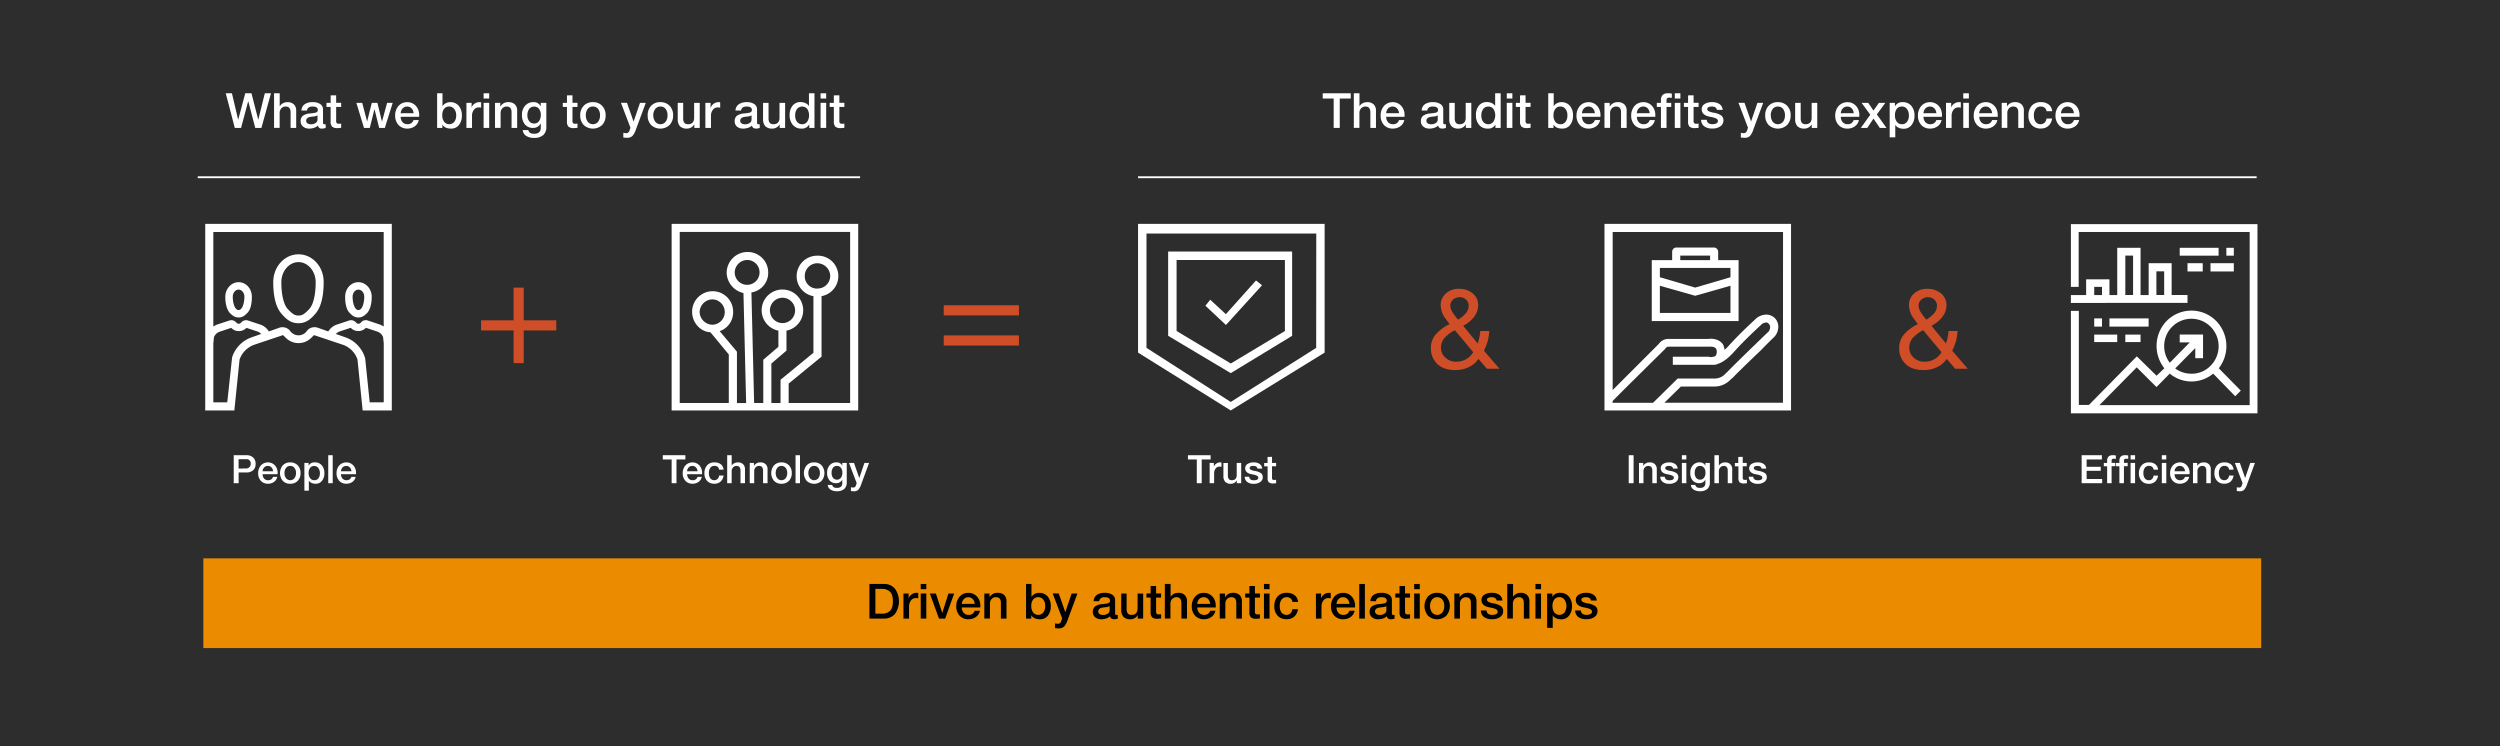 <svg xmlns="http://www.w3.org/2000/svg" width="1340" height="400" viewBox="0 0 1340 400"><g id="Layer_1" data-name="Layer 1"><rect width="1340" height="400" style="fill:#2d2d2d"/></g><g id="Layer_2" data-name="Layer 2"><g id="Group_4737" data-name="Group 4737"><path id="Path_28002" data-name="Path 28002" d="M192.12,170.17c2.26,0,3.64-1.39,4.86-2.6,1.39-1.74,2.26-4.69,2.26-8.51,0-4.34-3.3-7.81-7.12-7.81-4,0-7.12,3.47-7.12,7.81,0,3.82.69,6.77,2.26,8.51C188.47,168.78,189.69,170.17,192.12,170.17Zm0-14.93c1.73,0,3.12,1.74,3.12,3.82,0,2.78-.86,7.12-3.12,7.12s-3.13-4.34-3.13-7.12c0-2.08,1.39-3.82,3.13-3.82Zm-64.24,14.93c2.43,0,3.65-1.39,4.86-2.6,1.57-1.74,2.26-4.69,2.26-8.51,0-4.34-3.12-7.81-7.12-7.81-3.82,0-7.12,3.47-7.12,7.81,0,3.82.87,6.77,2.26,8.51C124.24,168.78,125.62,170.17,127.88,170.17Zm0-4c-2.26,0-3.12-4.34-3.12-7.12,0-2.08,1.39-3.82,3.12-3.82S131,157,131,159.06c0,2.78-.87,7.12-3.13,7.12ZM110,120V220h15.62l2.78-27.26a13,13,0,0,1,8-8l14.93-5c.17-.17.35,0,.52,0l1.22,1.22a9.65,9.65,0,0,0,13.63.25c.09-.08.17-.17.25-.25l1.22-1.22c.17,0,.35-.17.52,0l14.93,5a12.62,12.62,0,0,1,8,8L194.38,220H210V120Zm25,60.76a16.76,16.76,0,0,0-10.59,10.77l-2.6,24.13h-7.47v-31.6l.35-3.3a5,5,0,0,1,3-2.95l6.25-2.08.17.17a5.42,5.42,0,0,0,3.82,1.57,5.53,5.53,0,0,0,4-1.57l.17-.17,6.25,2.08A6.37,6.37,0,0,1,140,179Zm30-4L164,178a5.45,5.45,0,0,1-7.71.26A2.23,2.23,0,0,1,156,178l-1-1.22a5.36,5.36,0,0,0-5-1.21l-5.9,2.08a8.5,8.5,0,0,0-4.52-3.65l-6.77-2.25a3.44,3.44,0,0,0-3.3.86l-.52.53a1.58,1.58,0,0,1-2.08,0l-.52-.53a3.3,3.3,0,0,0-3.3-.86L116.25,174a19.57,19.57,0,0,0-1.91,1V124.34h91.32V175a19.57,19.57,0,0,0-1.91-1L197,171.74a3.3,3.3,0,0,0-3.3.86l-.52.53a1.58,1.58,0,0,1-2.08,0l-.52-.53a3.44,3.44,0,0,0-3.3-.86L180.49,174a8.54,8.54,0,0,0-4.52,3.65l-5.9-2.08A5.37,5.37,0,0,0,165,176.77Zm33.16,38.89-2.43-23.61-.17-.52A16.76,16.76,0,0,0,185,180.76L180,179a6.37,6.37,0,0,1,1.73-1.22l6.25-2.08.17.17a5.53,5.53,0,0,0,4,1.57,5.42,5.42,0,0,0,3.82-1.57l.17-.17,6.25,2.08a5,5,0,0,1,2.95,2.95l.35,3.3v31.6ZM160,136.32c-7.47,0-13.54,6.6-13.54,14.93,0,8,1.56,13.72,4.51,17,2.43,2.78,4.86,5,9,5s6.6-2.26,9-5c2.95-3.29,4.51-9,4.51-17C173.54,142.92,167.47,136.32,160,136.32Zm5.9,29.17c-2.6,2.77-3.82,3.64-5.9,3.64s-3.3-.87-5.9-3.64c-2.09-2.43-3.3-7.64-3.3-14.24,0-5.9,4.17-10.76,9.2-10.76s9.2,4.86,9.2,10.76C169.2,157.85,168,163.06,165.9,165.49Z" style="fill:#fff;fill-rule:evenodd"/></g><g id="Group_4739" data-name="Group 4739"><path id="Path_28014" data-name="Path 28014" d="M360,120V220H460V120Zm33.81,26a6.8,6.8,0,0,1,6.93-6.65h0a6.66,6.66,0,1,1-6.93,6.66ZM455.67,216H422.72v-10.4l17.63-14.45V158.73A10.93,10.93,0,0,0,438,137.05a11,11,0,0,0-11,11h0a10.87,10.87,0,0,0,9,10.7v30.34l-17.63,14.46V216h-4.92V194.86l8.1-6.94V177.23a11.13,11.13,0,1,0-4.33,0v8.66l-8.1,6.94V216h-4.91l-1.45-59.25a10.62,10.62,0,0,0,9-10.69,11,11,0,0,0-11-11h0a11.22,11.22,0,0,0-11.27,11,11.44,11.44,0,0,0,9,11l1.44,59H395V188.5l-9.25-11a10.7,10.7,0,0,0,7.22-10.41,11,11,0,0,0-22,0c0,5.78,4.33,10.7,9.82,11L390.63,190v26h-26.3V124.33h91.34ZM438,154.68a6.53,6.53,0,0,1-6.64-6.43V148A6.78,6.78,0,0,1,438,141.1h0A7,7,0,0,1,445,148a6.78,6.78,0,0,1-6.92,6.65Zm-18.78,18.5a6.8,6.8,0,0,1,0-13.59,6.81,6.81,0,0,1,6.95,6.64v.3a6.79,6.79,0,0,1-6.93,6.65ZM375,167.11a7,7,0,0,1,6.94-6.65,6.8,6.8,0,0,1,0,13.59A7,7,0,0,1,375,167.11Z" style="fill:#fff;fill-rule:evenodd"/></g><g id="Group_4742" data-name="Group 4742"><path id="Path_28017" data-name="Path 28017" d="M610,120v69l49.68,31L710,189V120Zm95.48,66.45-45.8,29-45.16-29V125.16h91ZM692.58,180V134.84H626.13V180l33.55,20Zm-61.93-2.58V139.35h58.06v38.07l-29,17.41Zm42.58-27.1,3.22,2.59L657.1,174.19l-11-10.32,2.58-3.22,8.39,7.74Z" style="fill:#fff;fill-rule:evenodd"/></g><g id="Group_4740" data-name="Group 4740"><path id="Path_28015" data-name="Path 28015" d="M931.88,139.44H920.94v-4.51a2.3,2.3,0,0,0-2.26-2.26H898.37a2.28,2.28,0,0,0-2.09,2.26v4.51H885.35v32.64h46.53ZM900.62,137h16v2.43h-16Zm-2.25,6.6h29.16v5l-18.92,5.55-18.92-5.55v-5Zm-8.68,24.13V153.16l18.92,5.38,18.92-5.38v14.58ZM960,120H860V220H960Zm-95.66,95c3.3-3.48,24.65-24.48,26.74-26.57l1.21-1.21c1-1.22,1.22-1.39,2.26-1.39h21.53c.17,0,2.95-.35,3.82,1.21a4.12,4.12,0,0,1-.18,3.48,2.51,2.51,0,0,1-.69.52,7.65,7.65,0,0,1-2.61.34,2,2,0,0,0-.86-.17H896.63v4.34h21.88a4.74,4.74,0,0,0,2.25-.52c2.26-.69,5-2.43,8.51-6.25,5.73-6.42,12-12.15,14.41-14.41l.52-.52a4.4,4.4,0,0,1,2.61-1,1.94,1.94,0,0,1,1.38.87c1.39,1.56,0,3.64-.17,4-.69.52-3.82,3.64-7.46,7.12-6.08,5.9-13.72,13.36-15.11,14.93h-.17a7.78,7.78,0,0,1-6.43,3.12H899.24l-13.2,13h-21.7Zm91.32.86H892.12l8.85-8.68h17.88c5.39,0,8.16-3.12,9.55-4.51h.18c1.21-1.39,9.2-9.2,15.1-14.76,3.65-3.82,6.77-6.77,7.29-7.29,1.91-1.91,3.47-6.25.7-9.72a6.66,6.66,0,0,0-4.52-2.26,8.66,8.66,0,0,0-5.9,2.08l-.52.53c-2.43,2.25-8.85,8.16-14.58,14.58l-1.74,1.73a14.66,14.66,0,0,0-.69-2.6c-1.74-3.12-5.73-3.65-8-3.3H894.55a6.24,6.24,0,0,0-5.38,2.61L888,185.45l-23.61,23.61V124.34h91.32Z" style="fill:#fff;fill-rule:evenodd"/></g><g id="Group_4741" data-name="Group 4741"><path id="Path_28016" data-name="Path 28016" d="M1122.5,153.77h4.17v4.4h-4.17ZM1139.17,137h4.16v21.13h-4.16Zm16.66,8.45H1160v12.68h-4.17Zm-25.17,16.9h41.84v-4.22H1164V141.09h-12.32v17.08h-4.34V132.82h-12.5v25.35h-4.17v-8.45h-12.5v8.45H1110v4.22ZM1160,185.63a14.62,14.62,0,0,1,14.46-14.78h.12a14.53,14.53,0,0,1,10.25,4.23,14.82,14.82,0,0,1,0,21h0a13.92,13.92,0,0,1-10.25,4.23,14.64,14.64,0,0,1-8.68-2.82l10.77-10.92V192h4.16V179.3h-12.5v4.22h5.39L1163,194.44A14.88,14.88,0,0,1,1160,185.63Zm-50-65.49v33.63h4.17v-29.4h91.66v92.78h-80.55l20-20.25,10.59,10.57,7.12-7.22a18.14,18.14,0,0,0,23.27,0l11.8,12.14,3-3-11.8-12a19.31,19.31,0,0,0-1.39-25.35,18.66,18.66,0,0,0-26.41-.15l-.15.15a19.29,19.29,0,0,0-1.22,25.35l-4.17,4-10.59-10.39-25.69,26.06h-5.38V166.62H1110v54.93h100V120.14Zm58.33,16.9h20.84v-4.22h-20.84Zm25,0h4v-4.22h-4Zm-8.5,8.45h12.5v-4.4h-12.5Zm-12.33,0h8.16v-4.4h-8.16Zm-41.84,29.58h21v-4.4h-21Zm-8.16,0h4.17v-4.4h-4.17Zm0,8.28h12.33v-4H1122.5Zm16.67,0h8.16v-4h-8.16Z" style="fill:#fff;fill-rule:evenodd"/></g><g id="_" data-name=" " style="isolation:isolate"><g style="isolation:isolate"><path d="M280.72,154.17v17.52h17.44v5.44H280.72v17.52h-5.44V177.13H257.84v-5.44h17.44V154.17Z" style="fill:#cf4d27"/></g></g><g id="_2" data-name=" " style="isolation:isolate"><g style="isolation:isolate"><path d="M781.92,154.81a11.17,11.17,0,0,1,7.47,2.46,7.88,7.88,0,0,1,2.91,6.3q0,6.54-8,11.1l7.74,9.42a26.71,26.71,0,0,0,1.38-6.66h4.86a33.52,33.52,0,0,1-.81,5.19,35.93,35.93,0,0,1-2.07,5.37l8.34,9.66H797l-4.56-5.28a12.54,12.54,0,0,1-5.16,4.41,16,16,0,0,1-7,1.59q-6.66,0-10-3.39a11.48,11.48,0,0,1-3.33-8.37,11.21,11.21,0,0,1,2.34-7.05,23.41,23.41,0,0,1,7.68-5.85l-2-2.7a12.38,12.38,0,0,1-2.76-7.38,8.09,8.09,0,0,1,2.79-6.36A10,10,0,0,1,781.92,154.81Zm-9.54,31.74a6.82,6.82,0,0,0,2.34,5.13,8.19,8.19,0,0,0,5.82,2.19,10.41,10.41,0,0,0,9.12-5.1L779.82,177a19.24,19.24,0,0,0-5.82,4.44A8.2,8.2,0,0,0,772.38,186.55Zm5-22.68a6.16,6.16,0,0,0,.87,3,32.83,32.83,0,0,0,3.27,4.44,16.14,16.14,0,0,0,4.5-3.81,6.21,6.21,0,0,0,1.2-3.63,4.38,4.38,0,0,0-1.35-3.21,4.83,4.83,0,0,0-3.57-1.35,5.17,5.17,0,0,0-3.42,1.26A4.1,4.1,0,0,0,777.36,163.87Z" style="fill:#cf4d27"/></g></g><g id="_3" data-name=" " style="isolation:isolate"><g style="isolation:isolate"><path d="M1032.92,154.81a11.17,11.17,0,0,1,7.47,2.46,7.88,7.88,0,0,1,2.91,6.3q0,6.54-8,11.1l7.74,9.42a26.71,26.71,0,0,0,1.38-6.66h4.86a33.52,33.52,0,0,1-.81,5.19,35.93,35.93,0,0,1-2.07,5.37l8.34,9.66H1048l-4.56-5.28a12.54,12.54,0,0,1-5.16,4.41,16,16,0,0,1-7,1.59q-6.66,0-10-3.39a11.48,11.48,0,0,1-3.33-8.37,11.21,11.21,0,0,1,2.34-7.05,23.41,23.41,0,0,1,7.68-5.85l-2-2.7a12.38,12.38,0,0,1-2.76-7.38,8.09,8.09,0,0,1,2.79-6.36A10,10,0,0,1,1032.92,154.81Zm-9.54,31.74a6.82,6.82,0,0,0,2.34,5.13,8.19,8.19,0,0,0,5.82,2.19,10.41,10.41,0,0,0,9.12-5.1L1030.82,177a19.24,19.24,0,0,0-5.82,4.44A8.2,8.2,0,0,0,1023.38,186.55Zm5-22.68a6.16,6.16,0,0,0,.87,3,32.83,32.83,0,0,0,3.27,4.44,16.14,16.14,0,0,0,4.5-3.81,6.21,6.21,0,0,0,1.2-3.63,4.38,4.38,0,0,0-1.35-3.21,4.83,4.83,0,0,0-3.57-1.35,5.17,5.17,0,0,0-3.42,1.26A4.1,4.1,0,0,0,1028.36,163.87Z" style="fill:#cf4d27"/></g></g><g id="_4" data-name=" " style="isolation:isolate"><g style="isolation:isolate"><path d="M546.16,163.61v5.44H505.84v-5.44Zm0,16.16v5.44H505.84v-5.44Z" style="fill:#cf4d27"/></g></g><path d="M124.31,50l3.35,14.2h0L131.46,50h3.33l3.64,14.2h0L141.94,50h3.3l-5.12,18.56h-3.31L133.1,54.37H133l-3.79,14.19h-3.36L121,50Z" style="fill:#fff"/><path d="M149.92,50v6.89H150a4.38,4.38,0,0,1,1.71-1.57,4.93,4.93,0,0,1,2.34-.56A4.77,4.77,0,0,1,157.56,56a4.43,4.43,0,0,1,1.2,3.25v9.33h-3V60.24c0-2.09-.87-3.14-2.62-3.14a3,3,0,0,0-2.36,1,3.63,3.63,0,0,0-.89,2.44v8h-3V50Z" style="fill:#fff"/><path d="M167.75,54.76a6.72,6.72,0,0,1,3.93,1.05,3.3,3.3,0,0,1,1.45,2.77v7.07a1.29,1.29,0,0,0,.16.73.78.78,0,0,0,.65.21,3,3,0,0,0,.62,0v2a8.19,8.19,0,0,1-1.87.34,2,2,0,0,1-2.29-1.64,5.31,5.31,0,0,1-2,1.2,8.08,8.08,0,0,1-2.61.44,5,5,0,0,1-3.35-1.09A3.58,3.58,0,0,1,161.15,65a3.73,3.73,0,0,1,1.06-2.85,7.24,7.24,0,0,1,4-1.33l1.22-.16a10,10,0,0,0,1.91-.34,1.46,1.46,0,0,0,.77-.53,1.61,1.61,0,0,0,.23-.87c0-1.2-.93-1.81-2.78-1.82s-2.81.73-3,2.13h-3a4.28,4.28,0,0,1,1.72-3.34A7.33,7.33,0,0,1,167.75,54.76Zm-3.64,10a1.58,1.58,0,0,0,.7,1.35,3.16,3.16,0,0,0,1.85.5,4.31,4.31,0,0,0,2.52-.7,2.1,2.1,0,0,0,1-1.77V61.83a4.47,4.47,0,0,1-2,.6l-1.28.15C165,62.79,164.11,63.51,164.11,64.74Z" style="fill:#fff"/><path d="M180.18,51.09v4h2.68v2.21h-2.68v7.33a2.14,2.14,0,0,0,.3,1.38,1.64,1.64,0,0,0,1.18.31,3.56,3.56,0,0,0,1.2-.1v2.29c-.89.1-1.53.15-1.93.15a4.17,4.17,0,0,1-2.92-.78,3.92,3.92,0,0,1-.79-2.83V57.33H175V55.12h2.24v-4Z" style="fill:#fff"/><path d="M194.14,55.12l2.63,10h0l2.52-10h3l2.42,10h.05l2.73-10h3l-4.21,13.44h-3.05l-2.49-10h-.05l-2.47,10h-3.12L191,55.12Z" style="fill:#fff"/><path d="M218.3,54.76a6.09,6.09,0,0,1,3.32.92,6.42,6.42,0,0,1,2.23,2.42,7.57,7.57,0,0,1,.84,3.5c0,.26,0,.59-.05,1h-9.88a4.08,4.08,0,0,0,1,2.87,3.36,3.36,0,0,0,2.61,1.11,3.48,3.48,0,0,0,2.12-.59,3.29,3.29,0,0,0,1.16-1.65h2.81a5.37,5.37,0,0,1-2.11,3.33,6.71,6.71,0,0,1-4,1.25A6.26,6.26,0,0,1,213.6,67a7.32,7.32,0,0,1-1.8-5.15,7.6,7.6,0,0,1,.92-3.79,6.27,6.27,0,0,1,2.34-2.49A6.51,6.51,0,0,1,218.3,54.76Zm3.38,5.9a4.12,4.12,0,0,0-1.07-2.55,3.13,3.13,0,0,0-2.34-1,3.23,3.23,0,0,0-2.43,1,4.07,4.07,0,0,0-1.08,2.59Z" style="fill:#fff"/><path d="M237.17,50v6.86h.05A4.58,4.58,0,0,1,239,55.32a4.79,4.79,0,0,1,2.26-.56,5.79,5.79,0,0,1,4.6,1.93,7.66,7.66,0,0,1,1.69,5.22A7.83,7.83,0,0,1,246,67a5.15,5.15,0,0,1-4.24,1.93q-3.41,0-4.65-2.21h0v1.84h-2.81V50Zm-.1,11.86a5.33,5.33,0,0,0,1,3.41,3.5,3.5,0,0,0,5.45,0,5.51,5.51,0,0,0,1-3.44,5.31,5.31,0,0,0-1.06-3.42,3.5,3.5,0,0,0-5.44-.08A5.52,5.52,0,0,0,237.07,61.86Z" style="fill:#fff"/><path d="M256.78,54.76a4,4,0,0,1,1.11.08V57.7a7,7,0,0,0-1.27-.13A3.18,3.18,0,0,0,254,58.88a5.12,5.12,0,0,0-1,3.18v6.5h-3V55.12h2.78v2.6h0a3.64,3.64,0,0,1,1.55-2.1A4.26,4.26,0,0,1,256.78,54.76Z" style="fill:#fff"/><path d="M262.21,50v2.81h-3V50Zm0,5.12V68.56h-3V55.12Z" style="fill:#fff"/><path d="M272.51,54.76A4.74,4.74,0,0,1,276,56a4.43,4.43,0,0,1,1.2,3.25v9.33h-3V60.17c0-2.05-.87-3.07-2.62-3.07a3,3,0,0,0-2.36,1,3.6,3.6,0,0,0-.89,2.45v8h-3V55.12h2.81v2l.05,0A4.71,4.71,0,0,1,272.51,54.76Z" style="fill:#fff"/><path d="M285.79,54.76a4,4,0,0,1,4,2.21h.05V55.12h3V68a5.73,5.73,0,0,1-1.63,4.37,7,7,0,0,1-5,1.53,7.26,7.26,0,0,1-4.27-1.13,4,4,0,0,1-1.76-3.05h3a2.25,2.25,0,0,0,.94,1.48,4.11,4.11,0,0,0,2.28.49c2.31,0,3.46-1.11,3.46-3.35V66.2h-.05a4.45,4.45,0,0,1-4,2.36,5.53,5.53,0,0,1-4.45-1.86,7.75,7.75,0,0,1-1.58-5.18,7,7,0,0,1,1.69-4.85A5.56,5.56,0,0,1,285.79,54.76Zm-3.12,7a5.12,5.12,0,0,0,1,3.2,3.09,3.09,0,0,0,2.58,1.24A3.14,3.14,0,0,0,288.86,65a5.54,5.54,0,0,0,1-3.41,5,5,0,0,0-.95-3.23,3.18,3.18,0,0,0-2.66-1.21,3.05,3.05,0,0,0-2.62,1.28A5.75,5.75,0,0,0,282.67,61.78Z" style="fill:#fff"/><path d="M306.85,51.09v4h2.68v2.21h-2.68v7.33a2.14,2.14,0,0,0,.3,1.38,1.64,1.64,0,0,0,1.18.31,3.52,3.52,0,0,0,1.2-.1v2.29c-.88.1-1.53.15-1.92.15a4.18,4.18,0,0,1-2.93-.78,3.92,3.92,0,0,1-.79-2.83V57.33h-2.24V55.12h2.24v-4Z" style="fill:#fff"/><path d="M317.82,54.76a6.52,6.52,0,0,1,4.9,1.93,7.07,7.07,0,0,1,1.89,5.14A7.11,7.11,0,0,1,322.74,67a7.25,7.25,0,0,1-9.86,0A7.16,7.16,0,0,1,311,61.83a7.1,7.1,0,0,1,1.86-5.12A6.48,6.48,0,0,1,317.82,54.76ZM314,61.83a5.41,5.41,0,0,0,1.05,3.41,3.53,3.53,0,0,0,5.55,0,5.41,5.41,0,0,0,1-3.41,5.28,5.28,0,0,0-1-3.43,3.38,3.38,0,0,0-2.8-1.3A3.33,3.33,0,0,0,315,58.42,5.39,5.39,0,0,0,314,61.83Z" style="fill:#fff"/><path d="M336.07,55.12l3.51,10h.06l3.4-10h3.1l-5.18,14A10.58,10.58,0,0,1,339,72.85a3.83,3.83,0,0,1-2.9,1,15,15,0,0,1-2-.15v-2.5c.8.12,1.26.18,1.4.18a1.77,1.77,0,0,0,1.85-1.22l.57-1.69-5.1-13.39Z" style="fill:#fff"/><path d="M354,54.76a6.52,6.52,0,0,1,4.9,1.93,7.07,7.07,0,0,1,1.89,5.14A7.11,7.11,0,0,1,358.88,67,7.25,7.25,0,0,1,349,67a7.16,7.16,0,0,1-1.84-5.16A7.1,7.1,0,0,1,349,56.71,6.47,6.47,0,0,1,354,54.76Zm-3.82,7.07a5.41,5.41,0,0,0,1.05,3.41,3.53,3.53,0,0,0,5.55,0,5.41,5.41,0,0,0,1-3.41,5.28,5.28,0,0,0-1-3.43,3.38,3.38,0,0,0-2.8-1.3,3.33,3.33,0,0,0-2.76,1.32A5.39,5.39,0,0,0,350.14,61.83Z" style="fill:#fff"/><path d="M366.18,55.12v8.35q0,3.12,2.58,3.12,3.3,0,3.3-3.56V55.12h3V68.56h-2.91V66.69h-.05a4.45,4.45,0,0,1-1.64,1.64,4.34,4.34,0,0,1-2.21.6,5,5,0,0,1-3.8-1.29,5.52,5.52,0,0,1-1.19-3.86V55.12Z" style="fill:#fff"/><path d="M384.9,54.76a4.09,4.09,0,0,1,1.12.08V57.7a7.09,7.09,0,0,0-1.27-.13,3.21,3.21,0,0,0-2.67,1.31,5.12,5.12,0,0,0-1,3.18v6.5h-3V55.12h2.78v2.6H381a3.62,3.62,0,0,1,1.54-2.1A4.29,4.29,0,0,1,384.9,54.76Z" style="fill:#fff"/><path d="M400.4,54.76a6.71,6.71,0,0,1,3.92,1.05,3.31,3.31,0,0,1,1.46,2.77v7.07a1.21,1.21,0,0,0,.16.73.78.78,0,0,0,.65.21,3.13,3.13,0,0,0,.62,0v2a8.28,8.28,0,0,1-1.87.34c-1.32,0-2.08-.55-2.29-1.64a5.31,5.31,0,0,1-2,1.2,8.13,8.13,0,0,1-2.61.44A5,5,0,0,1,395,67.84,3.61,3.61,0,0,1,393.79,65a3.73,3.73,0,0,1,1.07-2.85,7.2,7.2,0,0,1,4-1.33l1.23-.16a10.36,10.36,0,0,0,1.91-.34,1.43,1.43,0,0,0,.76-.53,1.53,1.53,0,0,0,.24-.87c0-1.2-.93-1.81-2.78-1.82s-2.81.73-3,2.13h-3A4.24,4.24,0,0,1,396,55.89,7.36,7.36,0,0,1,400.4,54.76Zm-3.64,10a1.56,1.56,0,0,0,.7,1.35,3.14,3.14,0,0,0,1.85.5,4.31,4.31,0,0,0,2.52-.7,2.1,2.1,0,0,0,1-1.77V61.83a4.51,4.51,0,0,1-2,.6l-1.27.15C397.69,62.79,396.76,63.51,396.76,64.74Z" style="fill:#fff"/><path d="M411.94,55.12v8.35q0,3.12,2.58,3.12,3.3,0,3.3-3.56V55.12h3V68.56h-2.91V66.69h-.05a4.45,4.45,0,0,1-1.64,1.64,4.34,4.34,0,0,1-2.21.6,5,5,0,0,1-3.8-1.29A5.52,5.52,0,0,1,409,63.78V55.12Z" style="fill:#fff"/><path d="M436.56,50V68.56h-2.8V66.74h-.06a4.3,4.3,0,0,1-4.16,2.19,5.78,5.78,0,0,1-4.6-2,7.69,7.69,0,0,1-1.69-5.23,7.68,7.68,0,0,1,1.59-5.08,5.21,5.21,0,0,1,4.24-1.91,6.16,6.16,0,0,1,2.66.56,4,4,0,0,1,1.81,1.54h.05V50ZM426.22,62a5.19,5.19,0,0,0,1,3.3,3.46,3.46,0,0,0,5.46-.07,6.44,6.44,0,0,0,0-6.86,3.58,3.58,0,0,0-5.5.06A5.73,5.73,0,0,0,426.22,62Z" style="fill:#fff"/><path d="M442.83,50v2.81h-3V50Zm0,5.12V68.56h-3V55.12Z" style="fill:#fff"/><path d="M449.9,51.09v4h2.68v2.21H449.9v7.33a2.14,2.14,0,0,0,.3,1.38,1.64,1.64,0,0,0,1.18.31,3.52,3.52,0,0,0,1.2-.1v2.29c-.88.1-1.53.15-1.92.15a4.18,4.18,0,0,1-2.93-.78,3.92,3.92,0,0,1-.79-2.83V57.33H444.7V55.12h2.24v-4Z" style="fill:#fff"/><path d="M473.78,313a7.4,7.4,0,0,1,5.89,2.51,11.71,11.71,0,0,1,0,13.58,7.5,7.5,0,0,1-5.94,2.47H466V313Zm-1.24,15.91a6,6,0,0,0,4.6-1.58q1.46-1.59,1.45-5.05t-1.51-5.07a6,6,0,0,0-4.52-1.56h-3.35v13.26Z" style="fill:#fff"/><path d="M491.07,317.76a4.09,4.09,0,0,1,1.12.08v2.86a7,7,0,0,0-1.27-.13,3.21,3.21,0,0,0-2.67,1.31,5.12,5.12,0,0,0-1,3.18v6.5h-3V318.12h2.78v2.6h.06a3.62,3.62,0,0,1,1.54-2.1A4.37,4.37,0,0,1,491.07,317.76Z" style="fill:#fff"/><path d="M496.51,313v2.81h-3V313Zm0,5.12v13.44h-3V318.12Z" style="fill:#fff"/><path d="M501.63,318.12l3.4,10.32h.06l3.27-10.32h3.07l-4.81,13.44h-3.33l-4.89-13.44Z" style="fill:#fff"/><path d="M519.07,317.76a6.19,6.19,0,0,1,3.33.92,6.42,6.42,0,0,1,2.23,2.42,7.57,7.57,0,0,1,.84,3.5c0,.26,0,.59-.05,1h-9.88a4.08,4.08,0,0,0,1,2.87,3.36,3.36,0,0,0,2.61,1.11,3.48,3.48,0,0,0,2.12-.59,3.29,3.29,0,0,0,1.16-1.65h2.81a5.34,5.34,0,0,1-2.11,3.33,6.71,6.71,0,0,1-4,1.25,6.26,6.26,0,0,1-4.77-1.9,7.32,7.32,0,0,1-1.81-5.15,7.63,7.63,0,0,1,.93-3.79,6.27,6.27,0,0,1,2.34-2.49A6.6,6.6,0,0,1,519.07,317.76Zm3.38,5.9a4.06,4.06,0,0,0-1.06-2.55,3.2,3.2,0,0,0-2.34-1,3.23,3.23,0,0,0-2.43,1,4,4,0,0,0-1.08,2.59Z" style="fill:#fff"/><path d="M534.75,317.76a4.77,4.77,0,0,1,3.54,1.22,4.43,4.43,0,0,1,1.19,3.25v9.33h-3v-8.39c0-2.05-.87-3.07-2.63-3.07a3,3,0,0,0-2.35,1,3.56,3.56,0,0,0-.9,2.45v8h-3V318.12h2.81v2l0,0A4.67,4.67,0,0,1,534.75,317.76Z" style="fill:#fff"/><path d="M552.87,313v6.86h.06a4.48,4.48,0,0,1,1.74-1.54,4.82,4.82,0,0,1,2.26-.56,5.78,5.78,0,0,1,4.6,1.93,7.66,7.66,0,0,1,1.69,5.22,7.83,7.83,0,0,1-1.56,5.09,5.15,5.15,0,0,1-4.24,1.93q-3.4,0-4.65-2.21h0v1.84h-2.81V313Zm-.1,11.86a5.33,5.33,0,0,0,1,3.41,3.5,3.5,0,0,0,5.45,0,5.51,5.51,0,0,0,1-3.44,5.37,5.37,0,0,0-1-3.42,3.51,3.51,0,0,0-5.45-.08A5.54,5.54,0,0,0,552.77,324.86Z" style="fill:#fff"/><path d="M567.49,318.12l3.51,10h0l3.4-10h3.1l-5.18,14a10.58,10.58,0,0,1-1.93,3.69,3.83,3.83,0,0,1-2.9,1,15,15,0,0,1-2-.15v-2.5c.8.12,1.27.18,1.4.18a1.76,1.76,0,0,0,1.85-1.22l.57-1.69-5.09-13.39Z" style="fill:#fff"/><path d="M592.32,317.76a6.78,6.78,0,0,1,3.92,1.05,3.31,3.31,0,0,1,1.46,2.77v7.07a1.3,1.3,0,0,0,.15.73.79.79,0,0,0,.65.21,3.17,3.17,0,0,0,.63,0v2a8.28,8.28,0,0,1-1.87.34c-1.32,0-2.08-.55-2.29-1.64a5.31,5.31,0,0,1-2,1.2,8.14,8.14,0,0,1-2.62.44,5,5,0,0,1-3.35-1.09,3.61,3.61,0,0,1-1.25-2.84,3.73,3.73,0,0,1,1.07-2.85,7.2,7.2,0,0,1,4-1.33l1.22-.16a10.34,10.34,0,0,0,1.92-.34,1.43,1.43,0,0,0,.76-.53,1.53,1.53,0,0,0,.24-.87c0-1.2-.93-1.8-2.79-1.82s-2.8.73-3,2.13h-3a4.24,4.24,0,0,1,1.71-3.34A7.36,7.36,0,0,1,592.32,317.76Zm-3.64,10a1.56,1.56,0,0,0,.7,1.35,3.13,3.13,0,0,0,1.84.5,4.25,4.25,0,0,0,2.53-.71,2.09,2.09,0,0,0,1-1.76v-2.29a4.43,4.43,0,0,1-2,.6l-1.27.15C589.6,325.79,588.68,326.51,588.68,327.74Z" style="fill:#fff"/><path d="M603.86,318.12v8.35c0,2.08.86,3.12,2.57,3.12q3.32,0,3.31-3.56v-7.91h3v13.44h-2.91v-1.87h0a4.45,4.45,0,0,1-1.64,1.64,4.37,4.37,0,0,1-2.21.6,5,5,0,0,1-3.8-1.29,5.48,5.48,0,0,1-1.19-3.86v-8.66Z" style="fill:#fff"/><path d="M619.67,314.09v4h2.68v2.21h-2.68v7.33A2.12,2.12,0,0,0,620,329a1.64,1.64,0,0,0,1.18.31,3.61,3.61,0,0,0,1.2-.1v2.29c-.89.1-1.53.15-1.93.15a4.17,4.17,0,0,1-2.92-.78,3.92,3.92,0,0,1-.8-2.83v-7.75h-2.23v-2.21h2.23v-4Z" style="fill:#fff"/><path d="M627.44,313v6.89h0a4.48,4.48,0,0,1,1.72-1.57,4.87,4.87,0,0,1,2.34-.56,4.77,4.77,0,0,1,3.54,1.22,4.47,4.47,0,0,1,1.19,3.25v9.33h-3v-8.32c0-2.09-.88-3.14-2.63-3.14a3,3,0,0,0-2.35,1,3.59,3.59,0,0,0-.9,2.44v8h-3V313Z" style="fill:#fff"/><path d="M645.25,317.76a6.24,6.24,0,0,1,3.33.92,6.32,6.32,0,0,1,2.22,2.42,7.45,7.45,0,0,1,.85,3.5c0,.26,0,.59,0,1h-9.88a4.08,4.08,0,0,0,1,2.87,3.33,3.33,0,0,0,2.61,1.11,3.51,3.51,0,0,0,2.12-.59,3.36,3.36,0,0,0,1.16-1.65h2.8a5.29,5.29,0,0,1-2.1,3.33,6.73,6.73,0,0,1-4,1.25,6.26,6.26,0,0,1-4.77-1.9,7.32,7.32,0,0,1-1.81-5.15,7.73,7.73,0,0,1,.92-3.79A6.42,6.42,0,0,1,642,318.6,6.67,6.67,0,0,1,645.25,317.76Zm3.38,5.9a4.11,4.11,0,0,0-1.06-2.55,3.2,3.2,0,0,0-2.34-1,3.27,3.27,0,0,0-2.44,1,4,4,0,0,0-1.07,2.59Z" style="fill:#fff"/><path d="M660.93,317.76a4.77,4.77,0,0,1,3.54,1.22,4.47,4.47,0,0,1,1.19,3.25v9.33h-3v-8.39c0-2.05-.88-3.07-2.63-3.07a3,3,0,0,0-2.35,1,3.56,3.56,0,0,0-.9,2.45v8h-3V318.12h2.81v2l.05,0A4.67,4.67,0,0,1,660.93,317.76Z" style="fill:#fff"/><path d="M672.63,314.09v4h2.68v2.21h-2.68v7.33a2.12,2.12,0,0,0,.3,1.38,1.64,1.64,0,0,0,1.18.31,3.61,3.61,0,0,0,1.2-.1v2.29c-.89.1-1.53.15-1.93.15a4.17,4.17,0,0,1-2.92-.78,3.92,3.92,0,0,1-.79-2.83v-7.75h-2.24v-2.21h2.24v-4Z" style="fill:#fff"/><path d="M680.48,313v2.81h-3V313Zm0,5.12v13.44h-3V318.12Z" style="fill:#fff"/><path d="M689.69,317.76a6.6,6.6,0,0,1,4.23,1.27,4.9,4.9,0,0,1,1.82,3.59h-3a2.82,2.82,0,0,0-1-1.87,3.13,3.13,0,0,0-2.09-.65,3.27,3.27,0,0,0-2.7,1.22,5.74,5.74,0,0,0-1,3.67,5.45,5.45,0,0,0,.94,3.31,3.3,3.3,0,0,0,4.74.52,3.8,3.8,0,0,0,1.08-2.3h3a6.52,6.52,0,0,1-2,4,6.11,6.11,0,0,1-4.15,1.37,6.25,6.25,0,0,1-4.74-1.86,7,7,0,0,1-1.78-5.08,7.61,7.61,0,0,1,1.75-5.27A6.21,6.21,0,0,1,689.69,317.76Z" style="fill:#fff"/><path d="M712.15,317.76a4.09,4.09,0,0,1,1.12.08v2.86a7.1,7.1,0,0,0-1.28-.13,3.2,3.2,0,0,0-2.66,1.31,5.12,5.12,0,0,0-1,3.18v6.5h-3V318.12h2.78v2.6h.05a3.64,3.64,0,0,1,1.55-2.1A4.37,4.37,0,0,1,712.15,317.76Z" style="fill:#fff"/><path d="M719.92,317.76a6.19,6.19,0,0,1,3.33.92,6.32,6.32,0,0,1,2.22,2.42,7.45,7.45,0,0,1,.85,3.5c0,.26,0,.59-.05,1h-9.88a4.08,4.08,0,0,0,1,2.87,3.36,3.36,0,0,0,2.61,1.11,3.48,3.48,0,0,0,2.12-.59,3.29,3.29,0,0,0,1.16-1.65h2.81a5.34,5.34,0,0,1-2.11,3.33,6.73,6.73,0,0,1-4,1.25,6.26,6.26,0,0,1-4.77-1.9,7.32,7.32,0,0,1-1.81-5.15,7.63,7.63,0,0,1,.93-3.79,6.27,6.27,0,0,1,2.34-2.49A6.6,6.6,0,0,1,719.92,317.76Zm3.38,5.9a4.06,4.06,0,0,0-1.06-2.55,3.2,3.2,0,0,0-2.34-1,3.23,3.23,0,0,0-2.43,1,4,4,0,0,0-1.08,2.59Z" style="fill:#fff"/><path d="M731.57,313v18.56h-3V313Z" style="fill:#fff"/><path d="M740.67,317.76a6.82,6.82,0,0,1,3.93,1.05,3.3,3.3,0,0,1,1.45,2.77v7.07a1.29,1.29,0,0,0,.16.73.78.78,0,0,0,.65.21,3.06,3.06,0,0,0,.62,0v2a8.19,8.19,0,0,1-1.87.34c-1.32,0-2.08-.55-2.29-1.64a5.31,5.31,0,0,1-2,1.2,8.13,8.13,0,0,1-2.61.44,5,5,0,0,1-3.35-1.09,3.58,3.58,0,0,1-1.25-2.84,3.73,3.73,0,0,1,1.06-2.85,7.24,7.24,0,0,1,4-1.33l1.22-.16a10,10,0,0,0,1.91-.34,1.46,1.46,0,0,0,.77-.53,1.61,1.61,0,0,0,.23-.87c0-1.2-.93-1.8-2.78-1.82s-2.81.73-3,2.13h-3a4.28,4.28,0,0,1,1.72-3.34A7.33,7.33,0,0,1,740.67,317.76Zm-3.64,10a1.58,1.58,0,0,0,.7,1.35,3.16,3.16,0,0,0,1.85.5,4.24,4.24,0,0,0,2.52-.71,2.08,2.08,0,0,0,1-1.76v-2.29a4.47,4.47,0,0,1-2,.6l-1.28.15C738,325.79,737,326.51,737,327.74Z" style="fill:#fff"/><path d="M753.1,314.09v4h2.68v2.21H753.1v7.33a2.12,2.12,0,0,0,.3,1.38,1.64,1.64,0,0,0,1.18.31,3.56,3.56,0,0,0,1.2-.1v2.29c-.89.1-1.53.15-1.93.15a4.17,4.17,0,0,1-2.92-.78,3.92,3.92,0,0,1-.79-2.83v-7.75H747.9v-2.21h2.24v-4Z" style="fill:#fff"/><path d="M761,313v2.81h-3V313Zm0,5.12v13.44h-3V318.12Z" style="fill:#fff"/><path d="M770.34,317.76a6.54,6.54,0,0,1,4.9,1.93,8,8,0,0,1,0,10.31,7.24,7.24,0,0,1-9.85,0,8,8,0,0,1,0-10.28A6.49,6.49,0,0,1,770.34,317.76Zm-3.82,7.07a5.41,5.41,0,0,0,1.05,3.41,3.53,3.53,0,0,0,5.55,0,5.47,5.47,0,0,0,1-3.41,5.33,5.33,0,0,0-1-3.43,3.4,3.4,0,0,0-2.81-1.3,3.32,3.32,0,0,0-2.75,1.32A5.33,5.33,0,0,0,766.52,324.83Z" style="fill:#fff"/><path d="M786.67,317.76A4.76,4.76,0,0,1,790.2,319a4.43,4.43,0,0,1,1.2,3.25v9.33h-3v-8.39c0-2.05-.87-3.07-2.62-3.07a3,3,0,0,0-2.36,1,3.6,3.6,0,0,0-.89,2.45v8h-3V318.12h2.81v2l.05,0A4.69,4.69,0,0,1,786.67,317.76Z" style="fill:#fff"/><path d="M799.69,317.76a6.65,6.65,0,0,1,3.91,1.05,4.07,4.07,0,0,1,1.71,3.08h-3.1c-.22-1.19-1.13-1.79-2.73-1.79a3.79,3.79,0,0,0-1.77.35,1.1,1.1,0,0,0-.67,1,1.31,1.31,0,0,0,.73,1.14,9,9,0,0,0,2.68.81,10,10,0,0,1,4,1.45,3.15,3.15,0,0,1,1.26,2.68,3.72,3.72,0,0,1-1.64,3.18,7.3,7.3,0,0,1-4.37,1.19,6.9,6.9,0,0,1-4.31-1.22,4.24,4.24,0,0,1-1.64-3.46h3c.18,1.56,1.19,2.34,3,2.34,2,0,3-.57,3-1.69a1.55,1.55,0,0,0-1-1.39,13,13,0,0,0-3.32-.9q-4.37-.84-4.36-4a3.2,3.2,0,0,1,1.54-2.82A7.2,7.2,0,0,1,799.69,317.76Z" style="fill:#fff"/><path d="M811,313v6.89H811a4.38,4.38,0,0,1,1.71-1.57,4.87,4.87,0,0,1,2.34-.56,4.77,4.77,0,0,1,3.54,1.22,4.43,4.43,0,0,1,1.19,3.25v9.33h-3v-8.32c0-2.09-.87-3.14-2.63-3.14a3,3,0,0,0-2.35,1,3.59,3.59,0,0,0-.9,2.44v8h-3V313Z" style="fill:#fff"/><path d="M826,313v2.81h-3V313Zm0,5.12v13.44h-3V318.12Z" style="fill:#fff"/><path d="M836.3,317.76a5.72,5.72,0,0,1,4.61,2,7.71,7.71,0,0,1,1.68,5.19A7.82,7.82,0,0,1,841,330a5.16,5.16,0,0,1-4.23,1.95,6.36,6.36,0,0,1-2.7-.55,3.85,3.85,0,0,1-1.8-1.56h0v6.71h-3V318.12h2.81v1.82h0A4.37,4.37,0,0,1,836.3,317.76Zm-4.16,7.1a5.33,5.33,0,0,0,1,3.41,3.5,3.5,0,0,0,5.45,0,6.26,6.26,0,0,0,0-6.82,3.2,3.2,0,0,0-2.73-1.38,3.29,3.29,0,0,0-2.75,1.26A5.54,5.54,0,0,0,832.14,324.86Z" style="fill:#fff"/><path d="M850.26,317.76a6.65,6.65,0,0,1,3.91,1.05,4.07,4.07,0,0,1,1.71,3.08h-3.1c-.22-1.19-1.13-1.79-2.73-1.79a3.72,3.72,0,0,0-1.76.35,1.1,1.1,0,0,0-.68,1,1.31,1.31,0,0,0,.73,1.14,9,9,0,0,0,2.67.81,10,10,0,0,1,4,1.45,3.15,3.15,0,0,1,1.26,2.68,3.72,3.72,0,0,1-1.64,3.18,7.3,7.3,0,0,1-4.37,1.19,6.9,6.9,0,0,1-4.31-1.22,4.24,4.24,0,0,1-1.64-3.46h3c.18,1.56,1.19,2.34,3,2.34s3-.57,3-1.69a1.55,1.55,0,0,0-1-1.39,13,13,0,0,0-3.32-.9q-4.37-.84-4.37-4a3.21,3.21,0,0,1,1.55-2.82A7.2,7.2,0,0,1,850.26,317.76Z" style="fill:#fff"/><rect x="109" y="299.28" width="1103" height="48.08" style="fill:#eb8c00"/><path d="M473.78,313a7.4,7.4,0,0,1,5.89,2.51,11.71,11.71,0,0,1,0,13.58,7.5,7.5,0,0,1-5.94,2.47H466V313Zm-1.24,15.91a6,6,0,0,0,4.6-1.58q1.46-1.59,1.45-5.05t-1.51-5.07a6,6,0,0,0-4.52-1.56h-3.35v13.26Z"/><path d="M491.07,317.76a4.09,4.09,0,0,1,1.12.08v2.86a7,7,0,0,0-1.27-.13,3.21,3.21,0,0,0-2.67,1.31,5.12,5.12,0,0,0-1,3.18v6.5h-3V318.12h2.78v2.6h.06a3.62,3.62,0,0,1,1.54-2.1A4.37,4.37,0,0,1,491.07,317.76Z"/><path d="M496.51,313v2.81h-3V313Zm0,5.12v13.44h-3V318.12Z"/><path d="M501.63,318.12l3.4,10.32h.06l3.27-10.32h3.07l-4.81,13.44h-3.33l-4.89-13.44Z"/><path d="M519.07,317.76a6.19,6.19,0,0,1,3.33.92,6.42,6.42,0,0,1,2.23,2.42,7.57,7.57,0,0,1,.84,3.5c0,.26,0,.59-.05,1h-9.88a4.08,4.08,0,0,0,1,2.87,3.36,3.36,0,0,0,2.61,1.11,3.48,3.48,0,0,0,2.12-.59,3.29,3.29,0,0,0,1.16-1.65h2.81a5.34,5.34,0,0,1-2.11,3.33,6.71,6.71,0,0,1-4,1.25,6.26,6.26,0,0,1-4.77-1.9,7.32,7.32,0,0,1-1.81-5.15,7.63,7.63,0,0,1,.93-3.79,6.27,6.27,0,0,1,2.34-2.49A6.6,6.6,0,0,1,519.07,317.76Zm3.38,5.9a4.06,4.06,0,0,0-1.06-2.55,3.2,3.2,0,0,0-2.34-1,3.23,3.23,0,0,0-2.43,1,4,4,0,0,0-1.08,2.59Z"/><path d="M534.75,317.76a4.77,4.77,0,0,1,3.54,1.22,4.43,4.43,0,0,1,1.19,3.25v9.33h-3v-8.39c0-2.05-.87-3.07-2.63-3.07a3,3,0,0,0-2.35,1,3.56,3.56,0,0,0-.9,2.45v8h-3V318.12h2.81v2l0,0A4.67,4.67,0,0,1,534.75,317.76Z"/><path d="M552.87,313v6.86h.06a4.48,4.48,0,0,1,1.74-1.54,4.82,4.82,0,0,1,2.26-.56,5.78,5.78,0,0,1,4.6,1.93,7.66,7.66,0,0,1,1.69,5.22,7.83,7.83,0,0,1-1.56,5.09,5.15,5.15,0,0,1-4.24,1.93q-3.4,0-4.65-2.21h0v1.84h-2.81V313Zm-.1,11.86a5.33,5.33,0,0,0,1,3.41,3.5,3.5,0,0,0,5.45,0,5.51,5.51,0,0,0,1-3.44,5.37,5.37,0,0,0-1-3.42,3.51,3.51,0,0,0-5.45-.08A5.54,5.54,0,0,0,552.77,324.86Z"/><path d="M567.49,318.12l3.51,10h0l3.4-10h3.1l-5.18,14a10.58,10.58,0,0,1-1.93,3.69,3.83,3.83,0,0,1-2.9,1,15,15,0,0,1-2-.15v-2.5c.8.12,1.27.18,1.4.18a1.76,1.76,0,0,0,1.85-1.22l.57-1.69-5.09-13.39Z"/><path d="M592.32,317.76a6.78,6.78,0,0,1,3.92,1.05,3.31,3.31,0,0,1,1.46,2.77v7.07a1.3,1.3,0,0,0,.15.73.79.79,0,0,0,.65.21,3.17,3.17,0,0,0,.63,0v2a8.28,8.28,0,0,1-1.87.34c-1.32,0-2.08-.55-2.29-1.64a5.31,5.31,0,0,1-2,1.2,8.14,8.14,0,0,1-2.62.44,5,5,0,0,1-3.35-1.09,3.61,3.61,0,0,1-1.25-2.84,3.73,3.73,0,0,1,1.07-2.85,7.2,7.2,0,0,1,4-1.33l1.22-.16a10.34,10.34,0,0,0,1.92-.34,1.43,1.43,0,0,0,.76-.53,1.53,1.53,0,0,0,.24-.87c0-1.2-.93-1.8-2.79-1.82s-2.8.73-3,2.13h-3a4.24,4.24,0,0,1,1.71-3.34A7.36,7.36,0,0,1,592.32,317.76Zm-3.64,10a1.56,1.56,0,0,0,.7,1.35,3.13,3.13,0,0,0,1.84.5,4.25,4.25,0,0,0,2.53-.71,2.09,2.09,0,0,0,1-1.76v-2.29a4.43,4.43,0,0,1-2,.6l-1.27.15C589.6,325.79,588.68,326.51,588.68,327.74Z"/><path d="M603.86,318.12v8.35c0,2.08.86,3.12,2.57,3.12q3.32,0,3.31-3.56v-7.91h3v13.44h-2.91v-1.87h0a4.45,4.45,0,0,1-1.64,1.64,4.37,4.37,0,0,1-2.21.6,5,5,0,0,1-3.8-1.29,5.48,5.48,0,0,1-1.19-3.86v-8.66Z"/><path d="M619.67,314.09v4h2.68v2.21h-2.68v7.33A2.12,2.12,0,0,0,620,329a1.64,1.64,0,0,0,1.18.31,3.61,3.61,0,0,0,1.2-.1v2.29c-.89.1-1.53.15-1.93.15a4.17,4.17,0,0,1-2.92-.78,3.92,3.92,0,0,1-.8-2.83v-7.75h-2.23v-2.21h2.23v-4Z"/><path d="M627.44,313v6.89h0a4.48,4.48,0,0,1,1.72-1.57,4.87,4.87,0,0,1,2.34-.56,4.77,4.77,0,0,1,3.54,1.22,4.47,4.47,0,0,1,1.19,3.25v9.33h-3v-8.32c0-2.09-.88-3.14-2.63-3.14a3,3,0,0,0-2.35,1,3.59,3.59,0,0,0-.9,2.44v8h-3V313Z"/><path d="M645.25,317.76a6.24,6.24,0,0,1,3.33.92,6.32,6.32,0,0,1,2.22,2.42,7.45,7.45,0,0,1,.85,3.5c0,.26,0,.59,0,1h-9.88a4.08,4.08,0,0,0,1,2.87,3.33,3.33,0,0,0,2.61,1.11,3.51,3.51,0,0,0,2.12-.59,3.36,3.36,0,0,0,1.16-1.65h2.8a5.29,5.29,0,0,1-2.1,3.33,6.73,6.73,0,0,1-4,1.25,6.26,6.26,0,0,1-4.77-1.9,7.32,7.32,0,0,1-1.81-5.15,7.73,7.73,0,0,1,.92-3.79A6.42,6.42,0,0,1,642,318.6,6.67,6.67,0,0,1,645.25,317.76Zm3.38,5.9a4.11,4.11,0,0,0-1.06-2.55,3.2,3.2,0,0,0-2.34-1,3.27,3.27,0,0,0-2.44,1,4,4,0,0,0-1.07,2.59Z"/><path d="M660.93,317.76a4.77,4.77,0,0,1,3.54,1.22,4.47,4.47,0,0,1,1.19,3.25v9.33h-3v-8.39c0-2.05-.88-3.07-2.63-3.07a3,3,0,0,0-2.35,1,3.56,3.56,0,0,0-.9,2.45v8h-3V318.12h2.81v2l.05,0A4.67,4.67,0,0,1,660.93,317.76Z"/><path d="M672.63,314.09v4h2.68v2.21h-2.68v7.33a2.12,2.12,0,0,0,.3,1.38,1.64,1.64,0,0,0,1.18.31,3.61,3.61,0,0,0,1.2-.1v2.29c-.89.1-1.53.15-1.93.15a4.17,4.17,0,0,1-2.92-.78,3.92,3.92,0,0,1-.79-2.83v-7.75h-2.24v-2.21h2.24v-4Z"/><path d="M680.48,313v2.81h-3V313Zm0,5.12v13.44h-3V318.12Z"/><path d="M689.69,317.76a6.6,6.6,0,0,1,4.23,1.27,4.9,4.9,0,0,1,1.82,3.59h-3a2.82,2.82,0,0,0-1-1.87,3.13,3.13,0,0,0-2.09-.65,3.27,3.27,0,0,0-2.7,1.22,5.74,5.74,0,0,0-1,3.67,5.45,5.45,0,0,0,.94,3.31,3.3,3.3,0,0,0,4.74.52,3.8,3.8,0,0,0,1.08-2.3h3a6.52,6.52,0,0,1-2,4,6.11,6.11,0,0,1-4.15,1.37,6.25,6.25,0,0,1-4.74-1.86,7,7,0,0,1-1.78-5.08,7.61,7.61,0,0,1,1.75-5.27A6.21,6.21,0,0,1,689.69,317.76Z"/><path d="M712.15,317.76a4.09,4.09,0,0,1,1.12.08v2.86a7.1,7.1,0,0,0-1.28-.13,3.2,3.2,0,0,0-2.66,1.31,5.12,5.12,0,0,0-1,3.18v6.5h-3V318.12h2.78v2.6h.05a3.64,3.64,0,0,1,1.55-2.1A4.37,4.37,0,0,1,712.15,317.76Z"/><path d="M719.92,317.76a6.19,6.19,0,0,1,3.33.92,6.32,6.32,0,0,1,2.22,2.42,7.45,7.45,0,0,1,.85,3.5c0,.26,0,.59-.05,1h-9.88a4.08,4.08,0,0,0,1,2.87,3.36,3.36,0,0,0,2.61,1.11,3.48,3.48,0,0,0,2.12-.59,3.29,3.29,0,0,0,1.16-1.65h2.81a5.34,5.34,0,0,1-2.11,3.33,6.73,6.73,0,0,1-4,1.25,6.26,6.26,0,0,1-4.77-1.9,7.32,7.32,0,0,1-1.81-5.15,7.63,7.63,0,0,1,.93-3.79,6.27,6.27,0,0,1,2.34-2.49A6.6,6.6,0,0,1,719.92,317.76Zm3.38,5.9a4.06,4.06,0,0,0-1.06-2.55,3.2,3.2,0,0,0-2.34-1,3.23,3.23,0,0,0-2.43,1,4,4,0,0,0-1.08,2.59Z"/><path d="M731.57,313v18.56h-3V313Z"/><path d="M740.67,317.76a6.82,6.82,0,0,1,3.93,1.05,3.3,3.3,0,0,1,1.45,2.77v7.07a1.29,1.29,0,0,0,.16.73.78.78,0,0,0,.65.21,3.06,3.06,0,0,0,.62,0v2a8.19,8.19,0,0,1-1.87.34c-1.32,0-2.08-.55-2.29-1.64a5.31,5.31,0,0,1-2,1.2,8.13,8.13,0,0,1-2.61.44,5,5,0,0,1-3.35-1.09,3.58,3.58,0,0,1-1.25-2.84,3.73,3.73,0,0,1,1.06-2.85,7.24,7.24,0,0,1,4-1.33l1.22-.16a10,10,0,0,0,1.91-.34,1.46,1.46,0,0,0,.77-.53,1.61,1.61,0,0,0,.23-.87c0-1.2-.93-1.8-2.78-1.82s-2.81.73-3,2.13h-3a4.28,4.28,0,0,1,1.72-3.34A7.33,7.33,0,0,1,740.67,317.76Zm-3.64,10a1.58,1.58,0,0,0,.7,1.35,3.16,3.16,0,0,0,1.85.5,4.24,4.24,0,0,0,2.52-.71,2.08,2.08,0,0,0,1-1.76v-2.29a4.47,4.47,0,0,1-2,.6l-1.28.15C738,325.79,737,326.51,737,327.74Z"/><path d="M753.1,314.09v4h2.68v2.21H753.1v7.33a2.12,2.12,0,0,0,.3,1.38,1.64,1.64,0,0,0,1.18.31,3.56,3.56,0,0,0,1.2-.1v2.29c-.89.1-1.53.15-1.93.15a4.17,4.17,0,0,1-2.92-.78,3.92,3.92,0,0,1-.79-2.83v-7.75H747.9v-2.21h2.24v-4Z"/><path d="M761,313v2.81h-3V313Zm0,5.12v13.44h-3V318.12Z"/><path d="M770.34,317.76a6.54,6.54,0,0,1,4.9,1.93,8,8,0,0,1,0,10.31,7.24,7.24,0,0,1-9.85,0,8,8,0,0,1,0-10.28A6.49,6.49,0,0,1,770.34,317.76Zm-3.82,7.07a5.41,5.41,0,0,0,1.05,3.41,3.53,3.53,0,0,0,5.55,0,5.47,5.47,0,0,0,1-3.41,5.33,5.33,0,0,0-1-3.43,3.4,3.4,0,0,0-2.81-1.3,3.32,3.32,0,0,0-2.75,1.32A5.33,5.33,0,0,0,766.52,324.83Z"/><path d="M786.67,317.76A4.76,4.76,0,0,1,790.2,319a4.43,4.43,0,0,1,1.2,3.25v9.33h-3v-8.39c0-2.05-.87-3.07-2.62-3.07a3,3,0,0,0-2.36,1,3.6,3.6,0,0,0-.89,2.45v8h-3V318.12h2.81v2l.05,0A4.69,4.69,0,0,1,786.67,317.76Z"/><path d="M799.69,317.76a6.65,6.65,0,0,1,3.91,1.05,4.07,4.07,0,0,1,1.71,3.08h-3.1c-.22-1.19-1.13-1.79-2.73-1.79a3.79,3.79,0,0,0-1.77.35,1.1,1.1,0,0,0-.67,1,1.31,1.31,0,0,0,.73,1.14,9,9,0,0,0,2.68.81,10,10,0,0,1,4,1.45,3.15,3.15,0,0,1,1.26,2.68,3.72,3.72,0,0,1-1.64,3.18,7.3,7.3,0,0,1-4.37,1.19,6.9,6.9,0,0,1-4.31-1.22,4.24,4.24,0,0,1-1.64-3.46h3c.18,1.56,1.19,2.34,3,2.34,2,0,3-.57,3-1.69a1.55,1.55,0,0,0-1-1.39,13,13,0,0,0-3.32-.9q-4.37-.84-4.36-4a3.2,3.2,0,0,1,1.54-2.82A7.2,7.2,0,0,1,799.69,317.76Z"/><path d="M811,313v6.89H811a4.38,4.38,0,0,1,1.71-1.57,4.87,4.87,0,0,1,2.34-.56,4.77,4.77,0,0,1,3.54,1.22,4.43,4.43,0,0,1,1.19,3.25v9.33h-3v-8.32c0-2.09-.87-3.14-2.63-3.14a3,3,0,0,0-2.35,1,3.59,3.59,0,0,0-.9,2.44v8h-3V313Z"/><path d="M826,313v2.81h-3V313Zm0,5.12v13.44h-3V318.12Z"/><path d="M836.3,317.76a5.72,5.72,0,0,1,4.61,2,7.71,7.71,0,0,1,1.68,5.19A7.82,7.82,0,0,1,841,330a5.16,5.16,0,0,1-4.23,1.95,6.36,6.36,0,0,1-2.7-.55,3.85,3.85,0,0,1-1.8-1.56h0v6.71h-3V318.12h2.81v1.82h0A4.37,4.37,0,0,1,836.3,317.76Zm-4.16,7.1a5.33,5.33,0,0,0,1,3.41,3.5,3.5,0,0,0,5.45,0,6.26,6.26,0,0,0,0-6.82,3.2,3.2,0,0,0-2.73-1.38,3.29,3.29,0,0,0-2.75,1.26A5.54,5.54,0,0,0,832.14,324.86Z"/><path d="M850.26,317.76a6.65,6.65,0,0,1,3.91,1.05,4.07,4.07,0,0,1,1.71,3.08h-3.1c-.22-1.19-1.13-1.79-2.73-1.79a3.72,3.72,0,0,0-1.76.35,1.1,1.1,0,0,0-.68,1,1.31,1.31,0,0,0,.73,1.14,9,9,0,0,0,2.67.81,10,10,0,0,1,4,1.45,3.15,3.15,0,0,1,1.26,2.68,3.72,3.72,0,0,1-1.64,3.18,7.3,7.3,0,0,1-4.37,1.19,6.9,6.9,0,0,1-4.31-1.22,4.24,4.24,0,0,1-1.64-3.46h3c.18,1.56,1.19,2.34,3,2.34s3-.57,3-1.69a1.55,1.55,0,0,0-1-1.39,13,13,0,0,0-3.32-.9q-4.37-.84-4.37-4a3.21,3.21,0,0,1,1.55-2.82A7.2,7.2,0,0,1,850.26,317.76Z"/><path d="M132,244a5.13,5.13,0,0,1,3.71,1.24,4.48,4.48,0,0,1,1.29,3.4,4.38,4.38,0,0,1-1.3,3.4,5.26,5.26,0,0,1-3.7,1.2h-4.09V259h-2.63V244Zm-.18,7.1a2.49,2.49,0,0,0,1.85-.7,2.38,2.38,0,0,0,.71-1.78,2.2,2.2,0,0,0-2.5-2.48h-4v5Z" style="fill:#fff"/><path d="M143.64,247.84a5.11,5.11,0,0,1,2.69.75,5.18,5.18,0,0,1,1.79,1.95,6.13,6.13,0,0,1,.69,2.83c0,.21,0,.48-.05.81h-8a3.34,3.34,0,0,0,.81,2.33,2.73,2.73,0,0,0,2.11.89,2.82,2.82,0,0,0,1.71-.47,2.71,2.71,0,0,0,.94-1.34h2.27a4.34,4.34,0,0,1-1.7,2.69,5.44,5.44,0,0,1-3.22,1,5,5,0,0,1-3.85-1.54,5.86,5.86,0,0,1-1.46-4.15,6.21,6.21,0,0,1,.75-3.07,5,5,0,0,1,1.89-2A5.23,5.23,0,0,1,143.64,247.84Zm2.73,4.77a3.31,3.31,0,0,0-.86-2.06,2.58,2.58,0,0,0-1.89-.82,2.63,2.63,0,0,0-2,.79,3.21,3.21,0,0,0-.88,2.09Z" style="fill:#fff"/><path d="M155.57,247.84a5.27,5.27,0,0,1,4,1.57,5.69,5.69,0,0,1,1.52,4.14,5.76,5.76,0,0,1-1.51,4.18,5.28,5.28,0,0,1-4,1.56,5.22,5.22,0,0,1-4-1.57,6.51,6.51,0,0,1,0-8.3A5.25,5.25,0,0,1,155.57,247.84Zm-3.09,5.71a4.35,4.35,0,0,0,.85,2.76,2.85,2.85,0,0,0,4.48,0,4.35,4.35,0,0,0,.85-2.76,4.26,4.26,0,0,0-.85-2.77,2.74,2.74,0,0,0-2.26-1.05,2.7,2.7,0,0,0-2.23,1.07A4.33,4.33,0,0,0,152.48,253.55Z" style="fill:#fff"/><path d="M168.78,247.84a4.62,4.62,0,0,1,3.72,1.59,6.19,6.19,0,0,1,1.36,4.19,6.29,6.29,0,0,1-1.27,4.09,4.17,4.17,0,0,1-3.41,1.58,5.29,5.29,0,0,1-2.19-.44,3.22,3.22,0,0,1-1.45-1.26h0V263h-2.39V248.14h2.26v1.47h0A3.51,3.51,0,0,1,168.78,247.84Zm-3.36,5.74a4.32,4.32,0,0,0,.84,2.76,2.69,2.69,0,0,0,2.2,1.06,2.64,2.64,0,0,0,2.2-1,4.46,4.46,0,0,0,.8-2.78,4.51,4.51,0,0,0-.81-2.73,2.6,2.6,0,0,0-2.21-1.12,2.69,2.69,0,0,0-2.23,1A4.49,4.49,0,0,0,165.42,253.58Z" style="fill:#fff"/><path d="M178.33,244v15h-2.39V244Z" style="fill:#fff"/><path d="M185.66,247.84a5.11,5.11,0,0,1,2.69.75,5.18,5.18,0,0,1,1.79,1.95,6,6,0,0,1,.69,2.83c0,.21,0,.48-.05.81h-8a3.34,3.34,0,0,0,.81,2.33,2.74,2.74,0,0,0,2.11.89,2.87,2.87,0,0,0,1.72-.47,2.75,2.75,0,0,0,.93-1.34h2.27a4.34,4.34,0,0,1-1.7,2.69,5.44,5.44,0,0,1-3.22,1,5,5,0,0,1-3.85-1.54,5.86,5.86,0,0,1-1.46-4.15,6.21,6.21,0,0,1,.75-3.07,5,5,0,0,1,1.89-2A5.23,5.23,0,0,1,185.66,247.84Zm2.73,4.77a3.31,3.31,0,0,0-.86-2.06,2.58,2.58,0,0,0-1.89-.82,2.63,2.63,0,0,0-2,.79,3.26,3.26,0,0,0-.88,2.09Z" style="fill:#fff"/><path d="M367.36,244v2.27h-4.77V259H360V246.27h-4.74V244Z" style="fill:#fff"/><path d="M371.16,247.84a5.07,5.07,0,0,1,2.68.75,5.13,5.13,0,0,1,1.8,1.95,6,6,0,0,1,.68,2.83c0,.21,0,.48,0,.81h-8a3.34,3.34,0,0,0,.81,2.33,2.73,2.73,0,0,0,2.11.89,2.86,2.86,0,0,0,1.71-.47,2.71,2.71,0,0,0,.94-1.34h2.26a4.26,4.26,0,0,1-1.7,2.69,5.38,5.38,0,0,1-3.21,1,5,5,0,0,1-3.85-1.54,5.86,5.86,0,0,1-1.46-4.15,6.31,6.31,0,0,1,.74-3.07,5.08,5.08,0,0,1,1.89-2A5.3,5.3,0,0,1,371.16,247.84Zm2.73,4.77a3.31,3.31,0,0,0-.86-2.06,2.62,2.62,0,0,0-1.89-.82,2.65,2.65,0,0,0-2,.79,3.25,3.25,0,0,0-.87,2.09Z" style="fill:#fff"/><path d="M382.94,247.84a5.4,5.4,0,0,1,3.42,1,4,4,0,0,1,1.47,2.9h-2.39a2.3,2.3,0,0,0-.79-1.51,2.59,2.59,0,0,0-1.69-.53,2.67,2.67,0,0,0-2.19,1,4.67,4.67,0,0,0-.79,3,4.47,4.47,0,0,0,.75,2.68,2.48,2.48,0,0,0,2.12,1,2.45,2.45,0,0,0,1.71-.62,3,3,0,0,0,.88-1.86h2.39a5.32,5.32,0,0,1-1.63,3.27,4.93,4.93,0,0,1-3.35,1.1,5.07,5.07,0,0,1-3.83-1.5,5.69,5.69,0,0,1-1.44-4.11,6.16,6.16,0,0,1,1.42-4.25A5,5,0,0,1,382.94,247.84Z" style="fill:#fff"/><path d="M392.18,244v5.56h0a3.7,3.7,0,0,1,1.39-1.27,4,4,0,0,1,1.89-.45,3.8,3.8,0,0,1,2.85,1,3.57,3.57,0,0,1,1,2.63V259h-2.4v-6.72c0-1.69-.7-2.54-2.12-2.54a2.41,2.41,0,0,0-1.9.83,2.92,2.92,0,0,0-.72,2V259h-2.4V244Z" style="fill:#fff"/><path d="M407.55,247.84a3.84,3.84,0,0,1,2.86,1,3.61,3.61,0,0,1,1,2.63V259H409v-6.78c0-1.65-.71-2.48-2.12-2.48a2.42,2.42,0,0,0-1.9.82,2.87,2.87,0,0,0-.73,2V259h-2.39V248.14h2.26v1.59l0,0A3.8,3.8,0,0,1,407.55,247.84Z" style="fill:#fff"/><path d="M418.87,247.84a5.27,5.27,0,0,1,4,1.57,5.69,5.69,0,0,1,1.52,4.14,5.76,5.76,0,0,1-1.51,4.18,5.28,5.28,0,0,1-4,1.56,5.22,5.22,0,0,1-4-1.57,6.51,6.51,0,0,1,0-8.3A5.25,5.25,0,0,1,418.87,247.84Zm-3.09,5.71a4.35,4.35,0,0,0,.85,2.76,2.85,2.85,0,0,0,4.48,0,4.41,4.41,0,0,0,.85-2.76,4.32,4.32,0,0,0-.85-2.77,2.74,2.74,0,0,0-2.26-1.05,2.7,2.7,0,0,0-2.23,1.07A4.33,4.33,0,0,0,415.78,253.55Z" style="fill:#fff"/><path d="M428.8,244v15h-2.39V244Z" style="fill:#fff"/><path d="M436.38,247.84a5.26,5.26,0,0,1,4,1.57,6.47,6.47,0,0,1,0,8.32,5.84,5.84,0,0,1-8,0,6.51,6.51,0,0,1,0-8.3A5.25,5.25,0,0,1,436.38,247.84Zm-3.09,5.71a4.35,4.35,0,0,0,.86,2.76,2.85,2.85,0,0,0,4.48,0,4.4,4.4,0,0,0,.84-2.76,4.32,4.32,0,0,0-.84-2.77,2.76,2.76,0,0,0-2.27-1.05,2.71,2.71,0,0,0-2.23,1.07A4.33,4.33,0,0,0,433.29,253.55Z" style="fill:#fff"/><path d="M448.25,247.84a3.21,3.21,0,0,1,3.21,1.79h0v-1.49h2.4v10.39a4.61,4.61,0,0,1-1.32,3.53,5.62,5.62,0,0,1-4,1.24,5.86,5.86,0,0,1-3.44-.92,3.17,3.17,0,0,1-1.43-2.46h2.39a1.9,1.9,0,0,0,.76,1.2,3.42,3.42,0,0,0,1.85.39c1.86,0,2.79-.9,2.79-2.71v-1.72h0A3.58,3.58,0,0,1,448.2,259a4.47,4.47,0,0,1-3.59-1.5,6.28,6.28,0,0,1-1.28-4.19,5.69,5.69,0,0,1,1.37-3.91A4.51,4.51,0,0,1,448.25,247.84Zm-2.52,5.67a4.13,4.13,0,0,0,.77,2.59,2.7,2.7,0,0,0,4.22,0,4.42,4.42,0,0,0,.78-2.75,4.06,4.06,0,0,0-.77-2.61,2.57,2.57,0,0,0-2.15-1,2.45,2.45,0,0,0-2.11,1A4.58,4.58,0,0,0,445.73,253.51Z" style="fill:#fff"/><path d="M457.74,248.14l2.83,8.1h0l2.76-8.1h2.49l-4.17,11.34a8.69,8.69,0,0,1-1.57,3,3.1,3.1,0,0,1-2.34.84,10.92,10.92,0,0,1-1.64-.13v-2c.65.09,1,.14,1.14.14a1.44,1.44,0,0,0,1.49-1l.46-1.37-4.12-10.81Z" style="fill:#fff"/><path d="M648.88,244v2.27h-4.77V259h-2.63V246.27h-4.74V244Z" style="fill:#fff"/><path d="M653.81,247.84a3.11,3.11,0,0,1,.9.07v2.31a5.93,5.93,0,0,0-1-.11,2.61,2.61,0,0,0-2.16,1.06,4.15,4.15,0,0,0-.78,2.57V259h-2.4V248.14h2.25v2.1h0a2.91,2.91,0,0,1,1.25-1.7A3.57,3.57,0,0,1,653.81,247.84Z" style="fill:#fff"/><path d="M658.14,248.14v6.74c0,1.68.69,2.52,2.08,2.52,1.77,0,2.66-1,2.66-2.88v-6.38h2.4V259h-2.36v-1.51h0a3.63,3.63,0,0,1-3.11,1.81,4,4,0,0,1-3.06-1,4.42,4.42,0,0,1-1-3.12v-7Z" style="fill:#fff"/><path d="M672,247.84a5.44,5.44,0,0,1,3.16.85,3.31,3.31,0,0,1,1.37,2.49H674c-.18-1-.91-1.45-2.2-1.45a3.08,3.08,0,0,0-1.43.29.9.9,0,0,0-.55.83,1.07,1.07,0,0,0,.59.92,7.25,7.25,0,0,0,2.16.65,8.06,8.06,0,0,1,3.27,1.18,2.52,2.52,0,0,1,1,2.16,3,3,0,0,1-1.33,2.57,5.85,5.85,0,0,1-3.52,1,5.59,5.59,0,0,1-3.49-1,3.45,3.45,0,0,1-1.32-2.79h2.39q.21,1.89,2.46,1.89c1.61,0,2.41-.46,2.41-1.37a1.24,1.24,0,0,0-.83-1.12,10.49,10.49,0,0,0-2.67-.73q-3.53-.66-3.53-3.23a2.61,2.61,0,0,1,1.25-2.28A5.87,5.87,0,0,1,672,247.84Z" style="fill:#fff"/><path d="M681.8,244.88v3.26H684v1.78H681.8v5.92A1.75,1.75,0,0,0,682,257a1.4,1.4,0,0,0,1,.25,2.7,2.7,0,0,0,1-.09V259a13.93,13.93,0,0,1-1.56.13,3.37,3.37,0,0,1-2.36-.63,3.17,3.17,0,0,1-.64-2.29v-6.26H677.6v-1.78h1.81v-3.26Z" style="fill:#fff"/><path d="M875.6,244v15H873V244Z" style="fill:#fff"/><path d="M884.19,247.84a3.8,3.8,0,0,1,2.85,1,3.61,3.61,0,0,1,1,2.63V259h-2.4v-6.78c0-1.65-.7-2.48-2.12-2.48a2.44,2.44,0,0,0-1.9.82,2.91,2.91,0,0,0-.72,2V259h-2.4V248.14h2.27v1.59l0,0A3.8,3.8,0,0,1,884.19,247.84Z" style="fill:#fff"/><path d="M894.71,247.84a5.44,5.44,0,0,1,3.16.85,3.31,3.31,0,0,1,1.37,2.49h-2.5c-.18-1-.91-1.45-2.2-1.45a3.08,3.08,0,0,0-1.43.29.9.9,0,0,0-.55.83,1.07,1.07,0,0,0,.59.92,7.15,7.15,0,0,0,2.16.65,8.06,8.06,0,0,1,3.27,1.18,2.52,2.52,0,0,1,1,2.16,3,3,0,0,1-1.32,2.57,5.9,5.9,0,0,1-3.53,1,5.59,5.59,0,0,1-3.49-1,3.45,3.45,0,0,1-1.32-2.79h2.39q.21,1.89,2.46,1.89c1.61,0,2.42-.46,2.42-1.37a1.25,1.25,0,0,0-.83-1.12,10.72,10.72,0,0,0-2.68-.73q-3.53-.66-3.53-3.23a2.61,2.61,0,0,1,1.25-2.28A5.87,5.87,0,0,1,894.71,247.84Z" style="fill:#fff"/><path d="M903.88,244v2.27h-2.39V244Zm0,4.14V259h-2.39V248.14Z" style="fill:#fff"/><path d="M910.88,247.84a3.21,3.21,0,0,1,3.21,1.79h0v-1.49h2.39v10.39a4.6,4.6,0,0,1-1.31,3.53,5.62,5.62,0,0,1-4,1.24,5.84,5.84,0,0,1-3.44-.92,3.17,3.17,0,0,1-1.43-2.46h2.39a1.9,1.9,0,0,0,.76,1.2,3.42,3.42,0,0,0,1.85.39c1.86,0,2.79-.9,2.79-2.71v-1.72h0a3.58,3.58,0,0,1-3.26,1.91,4.47,4.47,0,0,1-3.59-1.5A6.28,6.28,0,0,1,906,253.3a5.69,5.69,0,0,1,1.37-3.91A4.51,4.51,0,0,1,910.88,247.84Zm-2.52,5.67a4.13,4.13,0,0,0,.77,2.59,2.7,2.7,0,0,0,4.22,0,4.42,4.42,0,0,0,.78-2.75,4.06,4.06,0,0,0-.77-2.61,2.57,2.57,0,0,0-2.15-1,2.45,2.45,0,0,0-2.11,1A4.58,4.58,0,0,0,908.36,253.51Z" style="fill:#fff"/><path d="M921.33,244v5.56h0a3.67,3.67,0,0,1,1.38-1.27,4,4,0,0,1,1.89-.45,3.84,3.84,0,0,1,2.86,1,3.61,3.61,0,0,1,1,2.63V259h-2.39v-6.72c0-1.69-.71-2.54-2.12-2.54a2.4,2.4,0,0,0-1.9.83,2.88,2.88,0,0,0-.73,2V259h-2.39V244Z" style="fill:#fff"/><path d="M934.1,244.88v3.26h2.16v1.78H934.1v5.92a1.75,1.75,0,0,0,.24,1.12,1.38,1.38,0,0,0,1,.25,2.59,2.59,0,0,0,1-.09V259a13.62,13.62,0,0,1-1.55.13,3.35,3.35,0,0,1-2.36-.63,3.17,3.17,0,0,1-.64-2.29v-6.26H929.9v-1.78h1.81v-3.26Z" style="fill:#fff"/><path d="M942.16,247.84a5.45,5.45,0,0,1,3.17.85,3.31,3.31,0,0,1,1.37,2.49h-2.5c-.18-1-.91-1.45-2.2-1.45a3.08,3.08,0,0,0-1.43.29.9.9,0,0,0-.55.83,1.07,1.07,0,0,0,.59.92,7.15,7.15,0,0,0,2.16.65A8.06,8.06,0,0,1,946,253.6a2.52,2.52,0,0,1,1,2.16,3,3,0,0,1-1.33,2.57,5.85,5.85,0,0,1-3.52,1,5.57,5.57,0,0,1-3.49-1,3.45,3.45,0,0,1-1.32-2.79h2.39q.21,1.89,2.46,1.89c1.61,0,2.41-.46,2.41-1.37a1.24,1.24,0,0,0-.83-1.12,10.49,10.49,0,0,0-2.67-.73c-2.36-.44-3.53-1.52-3.53-3.23a2.59,2.59,0,0,1,1.25-2.28A5.86,5.86,0,0,1,942.16,247.84Z" style="fill:#fff"/><path d="M1126.61,244v2.27h-8.17v3.93H1126v2.14h-7.56v4.39h8.32V259h-11V244Z" style="fill:#fff"/><path d="M1132.45,244a6.65,6.65,0,0,1,1.66.15V246a3.5,3.5,0,0,0-1.1-.13c-.79,0-1.19.34-1.19,1v1.22h2v1.78h-2V259h-2.4v-9.07h-1.78v-1.78h1.78v-1a3.29,3.29,0,0,1,.75-2.42A3.12,3.12,0,0,1,1132.45,244Z" style="fill:#fff"/><path d="M1139.06,244a6.59,6.59,0,0,1,1.66.15V246a3.43,3.43,0,0,0-1.09-.13c-.8,0-1.2.34-1.2,1v1.22h2v1.78h-2V259H1136v-9.07h-1.79v-1.78H1136v-1a3.34,3.34,0,0,1,.74-2.42A3.14,3.14,0,0,1,1139.06,244Zm5.34,0v2.27H1142V244Zm0,4.14V259H1142V248.14Z" style="fill:#fff"/><path d="M1151.83,247.84a5.4,5.4,0,0,1,3.42,1,4,4,0,0,1,1.47,2.9h-2.39a2.3,2.3,0,0,0-.79-1.51,2.59,2.59,0,0,0-1.69-.53,2.65,2.65,0,0,0-2.18,1,4.6,4.6,0,0,0-.8,3,4.47,4.47,0,0,0,.75,2.68,2.69,2.69,0,0,0,3.84.42,3.07,3.07,0,0,0,.87-1.86h2.39a5.32,5.32,0,0,1-1.63,3.27,4.93,4.93,0,0,1-3.34,1.1,5.08,5.08,0,0,1-3.84-1.5,5.69,5.69,0,0,1-1.44-4.11,6.16,6.16,0,0,1,1.42-4.25A5,5,0,0,1,1151.83,247.84Z" style="fill:#fff"/><path d="M1161.13,244v2.27h-2.39V244Zm0,4.14V259h-2.39V248.14Z" style="fill:#fff"/><path d="M1168.46,247.84a5,5,0,0,1,4.48,2.7,6,6,0,0,1,.69,2.83c0,.21,0,.48-.05.81h-8a3.38,3.38,0,0,0,.8,2.33,2.74,2.74,0,0,0,2.11.89,2.87,2.87,0,0,0,1.72-.47,2.75,2.75,0,0,0,.93-1.34h2.27a4.34,4.34,0,0,1-1.7,2.69,5.44,5.44,0,0,1-3.22,1,5,5,0,0,1-3.85-1.54,5.86,5.86,0,0,1-1.46-4.15,6.21,6.21,0,0,1,.75-3.07,5,5,0,0,1,1.89-2A5.23,5.23,0,0,1,1168.46,247.84Zm2.73,4.77a3.31,3.31,0,0,0-.86-2.06,2.58,2.58,0,0,0-1.89-.82,2.63,2.63,0,0,0-2,.79,3.15,3.15,0,0,0-.87,2.09Z" style="fill:#fff"/><path d="M1181.12,247.84a3.82,3.82,0,0,1,2.86,1,3.61,3.61,0,0,1,1,2.63V259h-2.4v-6.78c0-1.65-.71-2.48-2.12-2.48a2.44,2.44,0,0,0-1.9.82,2.91,2.91,0,0,0-.72,2V259h-2.4V248.14h2.27v1.59l0,0A3.8,3.8,0,0,1,1181.12,247.84Z" style="fill:#fff"/><path d="M1192.29,247.84a5.41,5.41,0,0,1,3.43,1,4,4,0,0,1,1.47,2.9h-2.4a2.29,2.29,0,0,0-.78-1.51,2.59,2.59,0,0,0-1.69-.53,2.65,2.65,0,0,0-2.19,1,4.67,4.67,0,0,0-.8,3,4.47,4.47,0,0,0,.76,2.68,2.47,2.47,0,0,0,2.12,1,2.45,2.45,0,0,0,1.71-.62,3,3,0,0,0,.87-1.86h2.4a5.32,5.32,0,0,1-1.63,3.27,5,5,0,0,1-3.35,1.1,5.07,5.07,0,0,1-3.83-1.5,5.69,5.69,0,0,1-1.44-4.11,6.12,6.12,0,0,1,1.42-4.25A5,5,0,0,1,1192.29,247.84Z" style="fill:#fff"/><path d="M1200.57,248.14l2.83,8.1h0l2.75-8.1h2.5l-4.18,11.34a8.69,8.69,0,0,1-1.57,3,3.1,3.1,0,0,1-2.34.84,10.92,10.92,0,0,1-1.64-.13v-2c.65.09,1,.14,1.14.14a1.44,1.44,0,0,0,1.49-1l.46-1.37-4.12-10.81Z" style="fill:#fff"/><path d="M724,50v2.81h-5.9V68.56h-3.25V52.81h-5.88V50Z" style="fill:#fff"/><path d="M728.68,50v6.89h.05a4.38,4.38,0,0,1,1.71-1.57,4.87,4.87,0,0,1,2.34-.56A4.77,4.77,0,0,1,736.32,56a4.43,4.43,0,0,1,1.2,3.25v9.33h-3V60.24c0-2.09-.87-3.14-2.62-3.14a3,3,0,0,0-2.36,1,3.58,3.58,0,0,0-.89,2.44v8h-3V50Z" style="fill:#fff"/><path d="M746.49,54.76a6.09,6.09,0,0,1,3.32.92A6.42,6.42,0,0,1,752,58.1a7.57,7.57,0,0,1,.84,3.5c0,.26,0,.59,0,1H743a4.08,4.08,0,0,0,1,2.87,3.36,3.36,0,0,0,2.61,1.11,3.48,3.48,0,0,0,2.12-.59,3.29,3.29,0,0,0,1.16-1.65h2.81a5.37,5.37,0,0,1-2.11,3.33,6.71,6.71,0,0,1-4,1.25,6.26,6.26,0,0,1-4.77-1.9,7.27,7.27,0,0,1-1.8-5.15,7.6,7.6,0,0,1,.92-3.79,6.27,6.27,0,0,1,2.34-2.49A6.51,6.51,0,0,1,746.49,54.76Zm3.38,5.9a4.12,4.12,0,0,0-1.07-2.55,3.14,3.14,0,0,0-2.34-1,3.23,3.23,0,0,0-2.43,1A4,4,0,0,0,743,60.66Z" style="fill:#fff"/><path d="M768.2,54.76a6.71,6.71,0,0,1,3.92,1.05,3.33,3.33,0,0,1,1.46,2.77v7.07a1.3,1.3,0,0,0,.15.73.79.79,0,0,0,.65.21,3.17,3.17,0,0,0,.63,0v2a8.25,8.25,0,0,1-1.88.34c-1.31,0-2.08-.55-2.28-1.64a5.46,5.46,0,0,1-2,1.2,8.14,8.14,0,0,1-2.62.44,5,5,0,0,1-3.35-1.09A3.61,3.61,0,0,1,761.59,65a3.73,3.73,0,0,1,1.07-2.85,7.2,7.2,0,0,1,4-1.33l1.22-.16a10,10,0,0,0,1.91-.34,1.42,1.42,0,0,0,.77-.53,1.53,1.53,0,0,0,.23-.87c0-1.2-.92-1.81-2.78-1.82s-2.8.73-3,2.13h-3a4.24,4.24,0,0,1,1.71-3.34A7.36,7.36,0,0,1,768.2,54.76Zm-3.65,10a1.57,1.57,0,0,0,.71,1.35,3.11,3.11,0,0,0,1.84.5,4.27,4.27,0,0,0,2.52-.7,2.1,2.1,0,0,0,1-1.77V61.83a4.43,4.43,0,0,1-2,.6l-1.27.15Q764.55,62.9,764.55,64.74Z" style="fill:#fff"/><path d="M779.74,55.12v8.35c0,2.08.86,3.12,2.57,3.12,2.2,0,3.31-1.19,3.31-3.56V55.12h3V68.56h-2.91V66.69h0A4.45,4.45,0,0,1,784,68.33a4.37,4.37,0,0,1-2.21.6,5,5,0,0,1-3.8-1.29,5.48,5.48,0,0,1-1.19-3.86V55.12Z" style="fill:#fff"/><path d="M804.36,50V68.56h-2.81V66.74h0a4.31,4.31,0,0,1-4.16,2.19,5.78,5.78,0,0,1-4.6-2,7.69,7.69,0,0,1-1.69-5.23,7.74,7.74,0,0,1,1.58-5.08,5.23,5.23,0,0,1,4.24-1.91,6.2,6.2,0,0,1,2.67.56,4.07,4.07,0,0,1,1.81,1.54h0V50ZM794,62a5.2,5.2,0,0,0,1,3.3,3.46,3.46,0,0,0,5.46-.07,6.44,6.44,0,0,0,0-6.86,3.31,3.31,0,0,0-2.77-1.26A3.25,3.25,0,0,0,795,58.42,5.73,5.73,0,0,0,794,62Z" style="fill:#fff"/><path d="M810.63,50v2.81h-3V50Zm0,5.12V68.56h-3V55.12Z" style="fill:#fff"/><path d="M817.7,51.09v4h2.68v2.21H817.7v7.33A2.14,2.14,0,0,0,818,66a1.64,1.64,0,0,0,1.18.31,3.61,3.61,0,0,0,1.2-.1v2.29c-.89.1-1.53.15-1.93.15a4.17,4.17,0,0,1-2.92-.78,3.92,3.92,0,0,1-.8-2.83V57.33H812.5V55.12h2.23v-4Z" style="fill:#fff"/><path d="M832.78,50v6.86h.05a4.48,4.48,0,0,1,1.74-1.54,4.82,4.82,0,0,1,2.26-.56,5.8,5.8,0,0,1,4.61,1.93,7.71,7.71,0,0,1,1.69,5.22A7.83,7.83,0,0,1,841.57,67a5.16,5.16,0,0,1-4.24,1.93q-3.41,0-4.66-2.21h0v1.84h-2.81V50Zm-.11,11.86a5.33,5.33,0,0,0,1,3.41,3.33,3.33,0,0,0,2.74,1.32,3.25,3.25,0,0,0,2.71-1.29,5.45,5.45,0,0,0,1-3.44,5.37,5.37,0,0,0-1-3.42,3.26,3.26,0,0,0-2.69-1.34,3.31,3.31,0,0,0-2.76,1.26A5.52,5.52,0,0,0,832.67,61.86Z" style="fill:#fff"/><path d="M851.47,54.76a6.15,6.15,0,0,1,3.33.92A6.32,6.32,0,0,1,857,58.1a7.45,7.45,0,0,1,.85,3.5c0,.26,0,.59,0,1h-9.88a4.08,4.08,0,0,0,1,2.87,3.34,3.34,0,0,0,2.61,1.11,3.51,3.51,0,0,0,2.12-.59,3.36,3.36,0,0,0,1.16-1.65h2.8a5.31,5.31,0,0,1-2.1,3.33,6.73,6.73,0,0,1-4,1.25,6.26,6.26,0,0,1-4.77-1.9A7.32,7.32,0,0,1,845,61.88a7.6,7.6,0,0,1,.93-3.79,6.27,6.27,0,0,1,2.34-2.49A6.5,6.5,0,0,1,851.47,54.76Zm3.38,5.9a4.06,4.06,0,0,0-1.06-2.55,3.16,3.16,0,0,0-2.34-1,3.23,3.23,0,0,0-2.43,1,4,4,0,0,0-1.08,2.59Z" style="fill:#fff"/><path d="M867.15,54.76A4.77,4.77,0,0,1,870.69,56a4.47,4.47,0,0,1,1.19,3.25v9.33h-3V60.17c0-2.05-.88-3.07-2.63-3.07a3,3,0,0,0-2.35,1,3.56,3.56,0,0,0-.9,2.45v8h-3V55.12h2.81v2l.05,0A4.69,4.69,0,0,1,867.15,54.76Z" style="fill:#fff"/><path d="M880.85,54.76a6.15,6.15,0,0,1,3.33.92,6.32,6.32,0,0,1,2.22,2.42,7.45,7.45,0,0,1,.85,3.5c0,.26,0,.59,0,1h-9.88a4.08,4.08,0,0,0,1,2.87,3.34,3.34,0,0,0,2.61,1.11,3.51,3.51,0,0,0,2.12-.59,3.36,3.36,0,0,0,1.16-1.65H887a5.31,5.31,0,0,1-2.1,3.33,6.73,6.73,0,0,1-4,1.25,6.26,6.26,0,0,1-4.77-1.9,7.32,7.32,0,0,1-1.81-5.15,7.6,7.6,0,0,1,.93-3.79,6.27,6.27,0,0,1,2.34-2.49A6.5,6.5,0,0,1,880.85,54.76Zm3.38,5.9a4.06,4.06,0,0,0-1.06-2.55,3.16,3.16,0,0,0-2.34-1,3.23,3.23,0,0,0-2.43,1,4,4,0,0,0-1.08,2.59Z" style="fill:#fff"/><path d="M894.09,50a8.41,8.41,0,0,1,2,.18V52.5a4.27,4.27,0,0,0-1.35-.16c-1,0-1.48.42-1.48,1.27v1.51h2.52v2.21h-2.52V68.56h-3V57.33h-2.21V55.12h2.21V53.9a4.06,4.06,0,0,1,.93-3A3.84,3.84,0,0,1,894.09,50Zm6.6,0v2.81h-3V50Zm0,5.12V68.56h-3V55.12Z" style="fill:#fff"/><path d="M907.76,51.09v4h2.68v2.21h-2.68v7.33a2.14,2.14,0,0,0,.3,1.38,1.64,1.64,0,0,0,1.18.31,3.52,3.52,0,0,0,1.2-.1v2.29a19.14,19.14,0,0,1-1.92.15,4.2,4.2,0,0,1-2.93-.78,3.92,3.92,0,0,1-.79-2.83V57.33h-2.24V55.12h2.24v-4Z" style="fill:#fff"/><path d="M917.75,54.76a6.67,6.67,0,0,1,3.91,1.05,4.06,4.06,0,0,1,1.7,3.08h-3.09c-.23-1.19-1.14-1.79-2.73-1.79a3.77,3.77,0,0,0-1.77.35,1.1,1.1,0,0,0-.68,1,1.33,1.33,0,0,0,.73,1.14,9.24,9.24,0,0,0,2.68.81,10,10,0,0,1,4,1.45,3.15,3.15,0,0,1,1.26,2.68,3.72,3.72,0,0,1-1.63,3.18,7.32,7.32,0,0,1-4.37,1.19,7,7,0,0,1-4.32-1.22,4.27,4.27,0,0,1-1.64-3.46h3c.17,1.56,1.19,2.34,3,2.34s3-.57,3-1.69a1.53,1.53,0,0,0-1-1.39,12.85,12.85,0,0,0-3.31-.9c-2.91-.55-4.37-1.89-4.37-4a3.24,3.24,0,0,1,1.55-2.83A7.26,7.26,0,0,1,917.75,54.76Z" style="fill:#fff"/><path d="M935.06,55.12l3.51,10h0l3.41-10h3.09l-5.17,14A10.4,10.4,0,0,1,938,72.85a3.8,3.8,0,0,1-2.9,1,14.81,14.81,0,0,1-2-.15v-2.5c.79.12,1.26.18,1.4.18a1.77,1.77,0,0,0,1.85-1.22l.57-1.69-5.1-13.39Z" style="fill:#fff"/><path d="M953,54.76a6.54,6.54,0,0,1,4.9,1.93,7.07,7.07,0,0,1,1.89,5.14A7.11,7.11,0,0,1,957.87,67,7.25,7.25,0,0,1,948,67a7.17,7.17,0,0,1-1.85-5.16A7.1,7.1,0,0,1,948,56.71,6.51,6.51,0,0,1,953,54.76Zm-3.82,7.07a5.41,5.41,0,0,0,1,3.41,3.53,3.53,0,0,0,5.55,0,5.41,5.41,0,0,0,1-3.41,5.28,5.28,0,0,0-1-3.43,3.4,3.4,0,0,0-2.81-1.3,3.32,3.32,0,0,0-2.75,1.32A5.33,5.33,0,0,0,949.13,61.83Z" style="fill:#fff"/><path d="M965.17,55.12v8.35c0,2.08.86,3.12,2.57,3.12q3.32,0,3.31-3.56V55.12h3V68.56H971.1V66.69h-.05a4.45,4.45,0,0,1-1.64,1.64,4.37,4.37,0,0,1-2.21.6,5,5,0,0,1-3.8-1.29,5.48,5.48,0,0,1-1.19-3.86V55.12Z" style="fill:#fff"/><path d="M990.21,54.76a6.15,6.15,0,0,1,3.33.92,6.48,6.48,0,0,1,2.22,2.42,7.45,7.45,0,0,1,.84,3.5c0,.26,0,.59-.05,1h-9.88a4.13,4.13,0,0,0,1,2.87,3.36,3.36,0,0,0,2.62,1.11A3.45,3.45,0,0,0,992.4,66a3.29,3.29,0,0,0,1.16-1.65h2.81a5.37,5.37,0,0,1-2.11,3.33,6.7,6.7,0,0,1-4,1.25,6.27,6.27,0,0,1-4.78-1.9,7.32,7.32,0,0,1-1.8-5.15,7.7,7.7,0,0,1,.92-3.79A6.42,6.42,0,0,1,987,55.6,6.53,6.53,0,0,1,990.21,54.76Zm3.38,5.9a4.07,4.07,0,0,0-1.07-2.55,3.13,3.13,0,0,0-2.34-1,3.23,3.23,0,0,0-2.43,1,4.07,4.07,0,0,0-1.08,2.59Z" style="fill:#fff"/><path d="M1001.36,55.12l2.81,4.14,2.94-4.14h3.43L1006,61.34l5.15,7.22h-3.56l-3.41-5-3.3,5h-3.48l5.07-7.07-4.66-6.37Z" style="fill:#fff"/><path d="M1019.87,54.76a5.75,5.75,0,0,1,4.62,2,7.71,7.71,0,0,1,1.68,5.19,7.82,7.82,0,0,1-1.58,5.07,5.14,5.14,0,0,1-4.22,2,6.37,6.37,0,0,1-2.71-.55,3.87,3.87,0,0,1-1.79-1.56h0v6.71h-3V55.12h2.81v1.82h.05A4.39,4.39,0,0,1,1019.87,54.76Zm-4.16,7.1a5.33,5.33,0,0,0,1,3.41,3.33,3.33,0,0,0,2.73,1.32,3.26,3.26,0,0,0,2.72-1.29,5.45,5.45,0,0,0,1-3.44,5.55,5.55,0,0,0-1-3.38,3.23,3.23,0,0,0-2.73-1.38,3.31,3.31,0,0,0-2.76,1.26A5.52,5.52,0,0,0,1015.71,61.86Z" style="fill:#fff"/><path d="M1034.51,54.76a6.15,6.15,0,0,1,3.33.92,6.32,6.32,0,0,1,2.22,2.42,7.45,7.45,0,0,1,.85,3.5c0,.26,0,.59-.05,1H1031a4.08,4.08,0,0,0,1,2.87,3.33,3.33,0,0,0,2.61,1.11,3.51,3.51,0,0,0,2.12-.59,3.36,3.36,0,0,0,1.16-1.65h2.8a5.31,5.31,0,0,1-2.1,3.33,6.73,6.73,0,0,1-4,1.25,6.26,6.26,0,0,1-4.77-1.9,7.32,7.32,0,0,1-1.81-5.15,7.7,7.7,0,0,1,.92-3.79,6.42,6.42,0,0,1,2.34-2.49A6.56,6.56,0,0,1,1034.51,54.76Zm3.38,5.9a4.11,4.11,0,0,0-1.06-2.55,3.16,3.16,0,0,0-2.34-1,3.27,3.27,0,0,0-2.44,1,4,4,0,0,0-1.07,2.59Z" style="fill:#fff"/><path d="M1049.88,54.76a4.14,4.14,0,0,1,1.12.08V57.7a7.1,7.1,0,0,0-1.28-.13,3.19,3.19,0,0,0-2.66,1.31,5.12,5.12,0,0,0-1,3.18v6.5h-3V55.12h2.78v2.6h0a3.64,3.64,0,0,1,1.55-2.1A4.26,4.26,0,0,1,1049.88,54.76Z" style="fill:#fff"/><path d="M1055.31,50v2.81h-3V50Zm0,5.12V68.56h-3V55.12Z" style="fill:#fff"/><path d="M1064.39,54.76a6.09,6.09,0,0,1,3.32.92,6.42,6.42,0,0,1,2.23,2.42,7.57,7.57,0,0,1,.84,3.5c0,.26,0,.59,0,1h-9.88a4.08,4.08,0,0,0,1,2.87,3.36,3.36,0,0,0,2.61,1.11,3.48,3.48,0,0,0,2.12-.59,3.29,3.29,0,0,0,1.16-1.65h2.81a5.37,5.37,0,0,1-2.11,3.33,6.71,6.71,0,0,1-4,1.25,6.26,6.26,0,0,1-4.77-1.9,7.27,7.27,0,0,1-1.8-5.15,7.6,7.6,0,0,1,.92-3.79,6.27,6.27,0,0,1,2.34-2.49A6.51,6.51,0,0,1,1064.39,54.76Zm3.38,5.9a4.12,4.12,0,0,0-1.07-2.55,3.14,3.14,0,0,0-2.34-1,3.23,3.23,0,0,0-2.43,1,4,4,0,0,0-1.08,2.59Z" style="fill:#fff"/><path d="M1080.06,54.76A4.77,4.77,0,0,1,1083.6,56a4.43,4.43,0,0,1,1.19,3.25v9.33h-3V60.17c0-2.05-.87-3.07-2.62-3.07a3,3,0,0,0-2.36,1,3.56,3.56,0,0,0-.89,2.45v8h-3V55.12h2.81v2l0,0A4.69,4.69,0,0,1,1080.06,54.76Z" style="fill:#fff"/><path d="M1093.9,54.76a6.6,6.6,0,0,1,4.23,1.27,4.9,4.9,0,0,1,1.82,3.59h-3a2.85,2.85,0,0,0-1-1.87,3.13,3.13,0,0,0-2.09-.65,3.27,3.27,0,0,0-2.7,1.22,5.74,5.74,0,0,0-1,3.67,5.45,5.45,0,0,0,.94,3.31,3.3,3.3,0,0,0,4.74.52,3.8,3.8,0,0,0,1.08-2.3h3a6.5,6.5,0,0,1-2,4,6.11,6.11,0,0,1-4.15,1.37,6.25,6.25,0,0,1-4.74-1.86,7,7,0,0,1-1.78-5.08,7.61,7.61,0,0,1,1.75-5.27A6.21,6.21,0,0,1,1093.9,54.76Z" style="fill:#fff"/><path d="M1108.22,54.76a6.15,6.15,0,0,1,3.33.92,6.32,6.32,0,0,1,2.22,2.42,7.45,7.45,0,0,1,.85,3.5c0,.26,0,.59,0,1h-9.88a4.08,4.08,0,0,0,1,2.87,3.33,3.33,0,0,0,2.61,1.11,3.51,3.51,0,0,0,2.12-.59,3.36,3.36,0,0,0,1.16-1.65h2.8a5.31,5.31,0,0,1-2.1,3.33,6.73,6.73,0,0,1-4,1.25,6.26,6.26,0,0,1-4.77-1.9,7.32,7.32,0,0,1-1.81-5.15,7.7,7.7,0,0,1,.92-3.79A6.42,6.42,0,0,1,1105,55.6,6.56,6.56,0,0,1,1108.22,54.76Zm3.38,5.9a4.11,4.11,0,0,0-1.06-2.55,3.16,3.16,0,0,0-2.34-1,3.27,3.27,0,0,0-2.44,1,4,4,0,0,0-1.07,2.59Z" style="fill:#fff"/><line x1="106" y1="95" x2="461" y2="95" style="fill:none;stroke:#fff;stroke-miterlimit:10"/><line x1="610" y1="95" x2="1209.56" y2="95" style="fill:none;stroke:#fff;stroke-miterlimit:10"/></g></svg>
